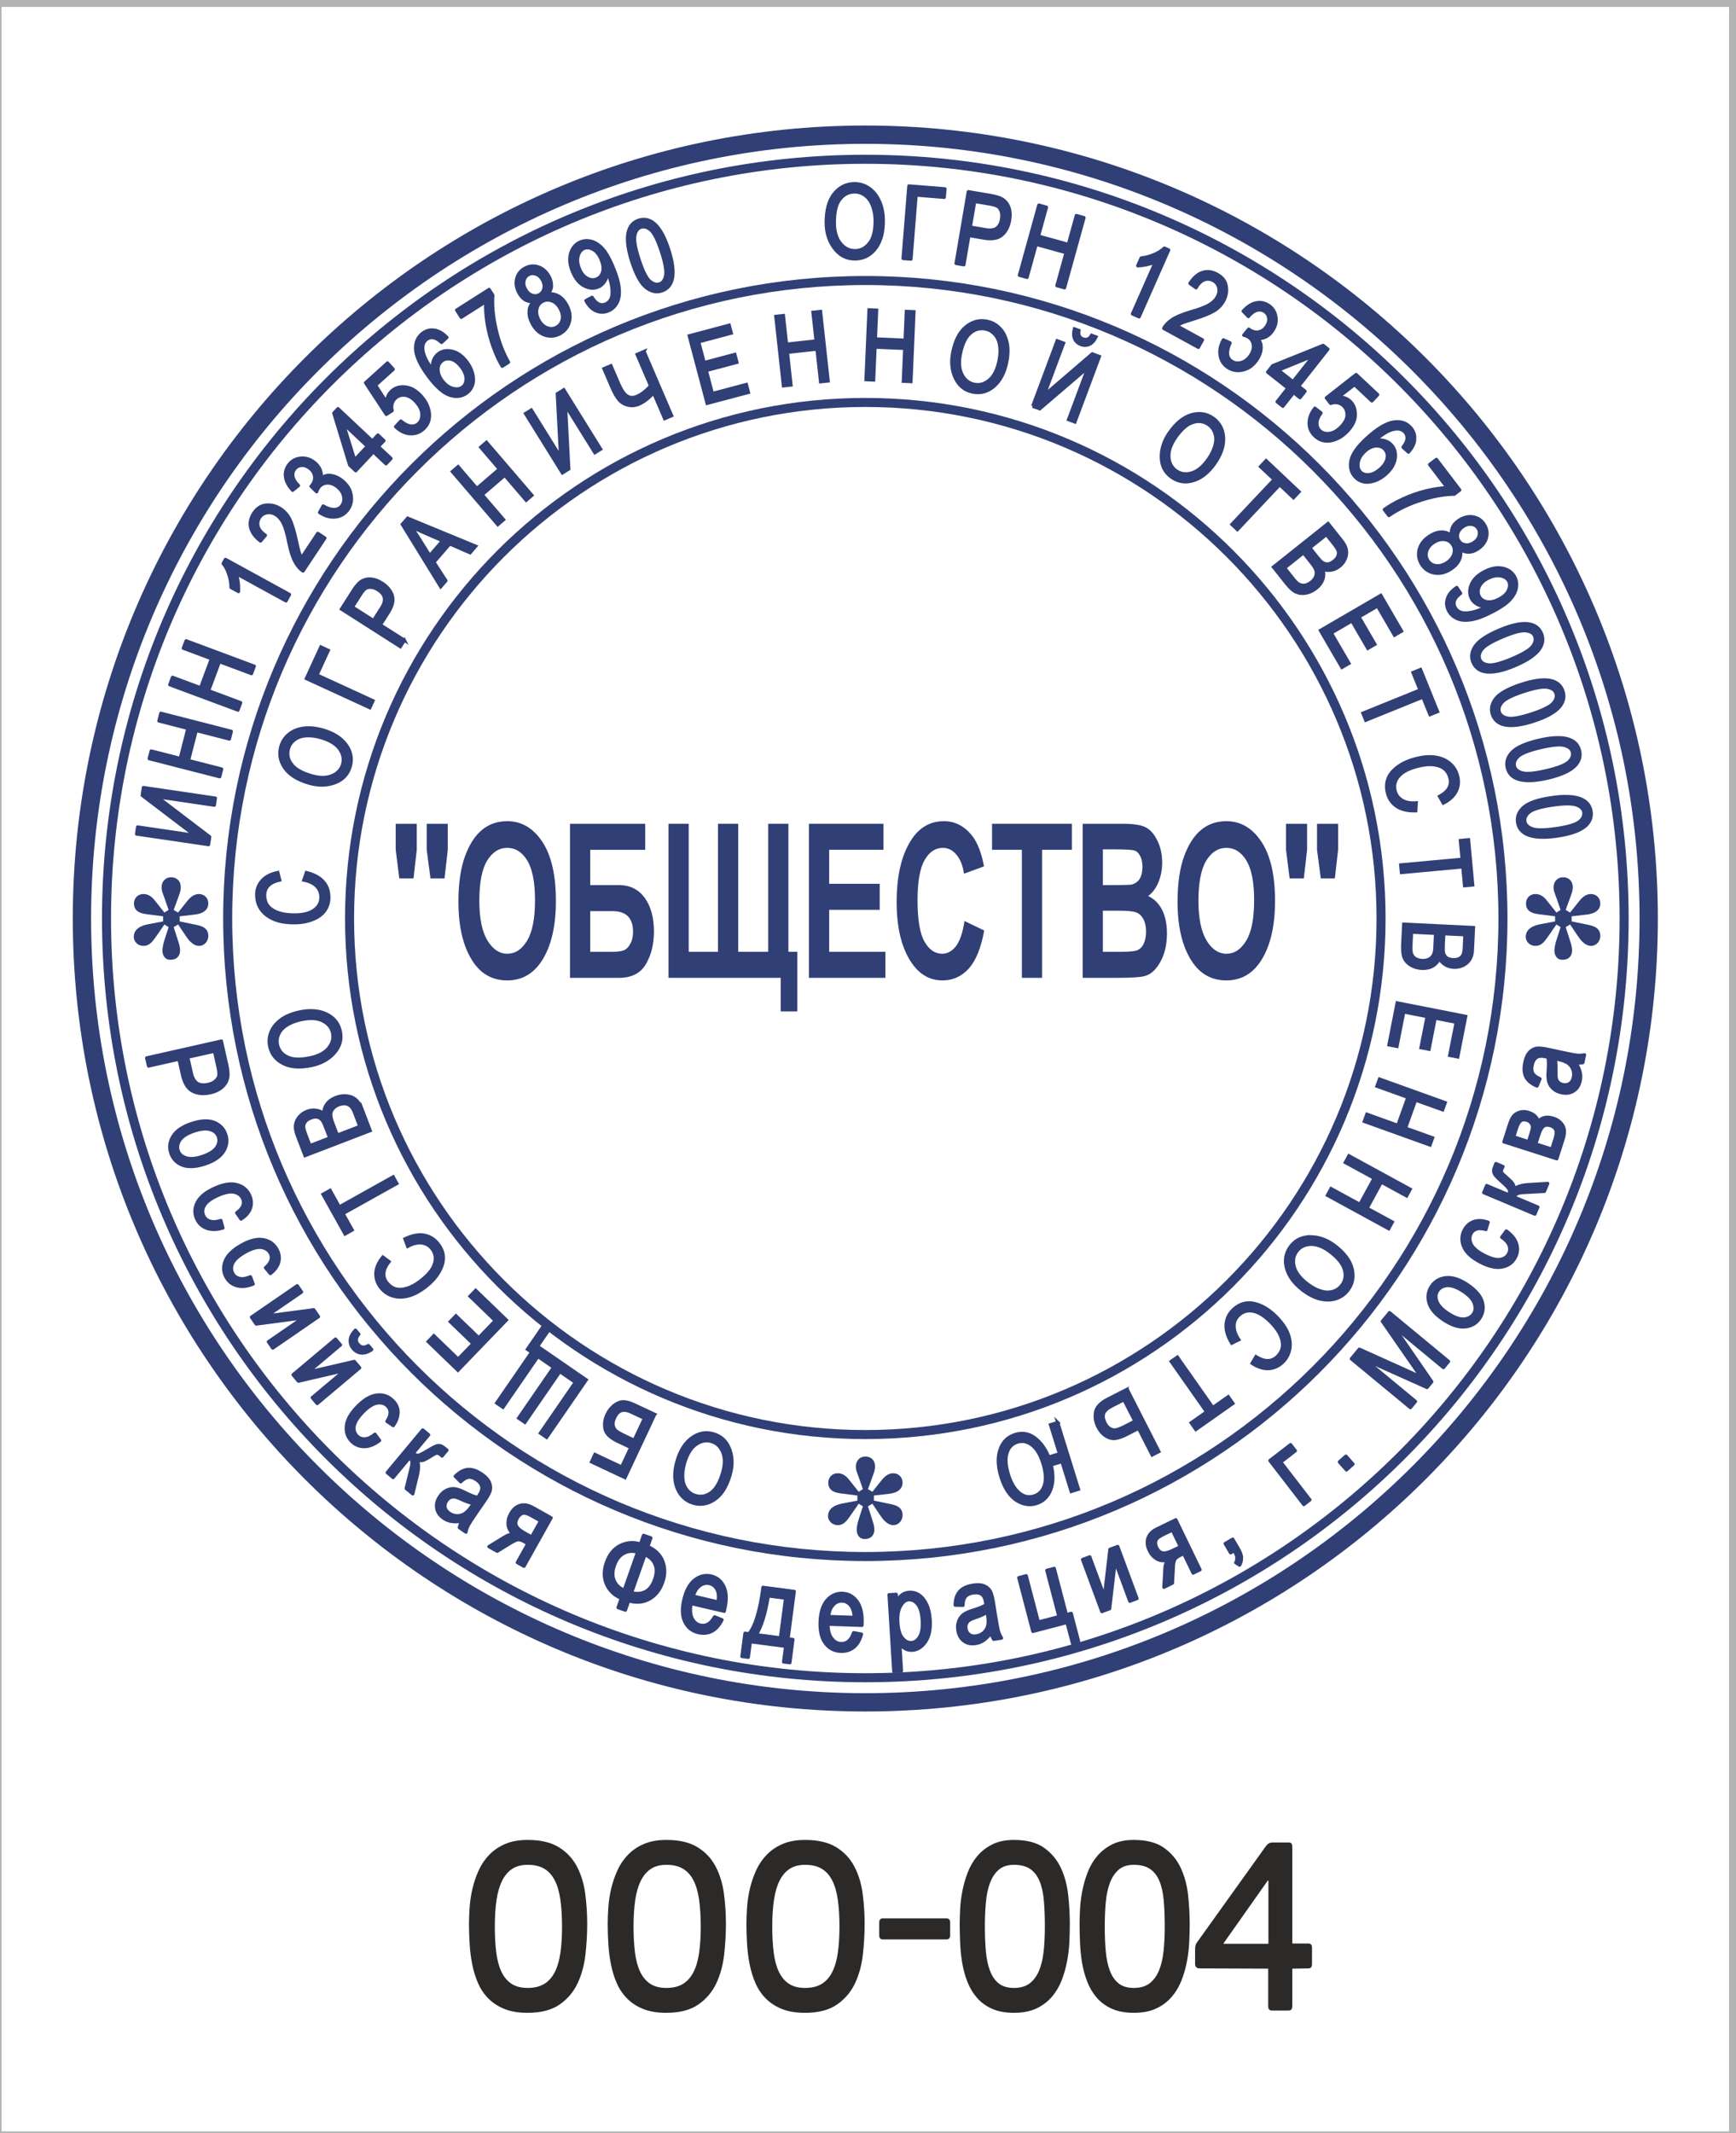 <?xml version="1.0" encoding="UTF-8"?> <svg xmlns="http://www.w3.org/2000/svg" xmlns:xlink="http://www.w3.org/1999/xlink" xmlns:xodm="http://www.corel.com/coreldraw/odm/2003" xml:space="preserve" width="40.852mm" height="50.165mm" version="1.1" style="shape-rendering:geometricPrecision; text-rendering:geometricPrecision; image-rendering:optimizeQuality; fill-rule:evenodd; clip-rule:evenodd" viewBox="0 0 4085.18 5016.5"> <defs> <style type="text/css"> .str2 {stroke:#B2B3B3;stroke-width:20;stroke-miterlimit:22.926} .str0 {stroke:#303F76;stroke-width:7.62;stroke-miterlimit:10} .str1 {stroke:#303F76;stroke-width:7.62;stroke-linecap:round;stroke-linejoin:round;stroke-miterlimit:10} .fil0 {fill:none} .fil2 {fill:#303F76} .fil1 {fill:#2B2A29;fill-rule:nonzero} </style> </defs> <g id="Слой_x0020_1">  <rect class="fil0" x="-6.34" y="6.35" width="4085.19" height="5016.5"></rect> <g id="_1631581828096"> <path class="fil1" d="M1381.82 4524.99c0,23.09 -1.37,46.97 -4.11,71.65 -2.75,24.68 -8.84,47.17 -18.29,67.48 -9.45,20.3 -23.53,37 -42.25,50.15 -18.72,13.14 -44.04,19.7 -75.99,19.7 -20.94,0 -38.89,-2.98 -53.84,-8.95 -14.93,-5.97 -27.55,-14.13 -37.86,-24.48 -10.31,-10.35 -18.46,-22.39 -24.47,-36.13 -6.01,-13.73 -10.57,-28.35 -13.65,-43.88 -3.09,-15.53 -5.16,-31.45 -6.18,-47.77 -1.04,-16.32 -1.55,-32.24 -1.55,-47.77 0,-11.94 0.51,-25.17 1.55,-39.71 1.02,-14.52 3.26,-29.05 6.69,-43.58 3.44,-14.52 8.24,-28.66 14.43,-42.4 6.18,-13.73 14.43,-25.97 24.73,-36.71 10.3,-10.75 22.84,-19.31 37.61,-25.68 14.76,-6.37 32.45,-9.55 53.06,-9.55 30.56,0 55.12,5.78 73.67,17.31 18.54,11.54 32.71,26.77 42.5,45.68 9.79,18.91 16.23,40.1 19.32,63.59 3.09,23.49 4.63,47.17 4.63,71.05zm-59.24 6.27c0,-23.98 -1.28,-44.98 -3.86,-63.08 -2.57,-18.22 -6.96,-33.35 -13.14,-45.48 -6.18,-12.25 -14.42,-21.4 -24.73,-27.57 -10.3,-6.17 -23.35,-9.26 -39.15,-9.26 -14.77,0 -27.05,3.28 -36.84,9.86 -9.78,6.56 -17.69,16.11 -23.69,28.45 -6.02,12.34 -10.31,27.47 -12.89,45.48 -2.58,17.91 -3.86,38.41 -3.86,61.6 0,22.29 1.12,42.49 3.35,60.41 2.23,18.01 6.27,33.14 12.1,45.48 5.84,12.34 13.75,21.89 23.7,28.46 9.96,6.56 22.67,9.85 38.13,9.85 15.8,0 28.85,-3.19 39.15,-9.55 10.31,-6.37 18.55,-15.73 24.73,-27.87 6.18,-12.14 10.57,-27.17 13.14,-45.18 2.58,-17.91 3.86,-38.5 3.86,-61.6z"></path> <path class="fil1" d="M1708.25 4524.99c0,23.09 -1.37,46.97 -4.12,71.65 -2.75,24.68 -8.84,47.17 -18.29,67.48 -9.45,20.3 -23.53,37 -42.24,50.15 -18.73,13.14 -44.05,19.7 -75.99,19.7 -20.95,0 -38.9,-2.98 -53.84,-8.95 -14.94,-5.97 -27.56,-14.13 -37.86,-24.48 -10.31,-10.35 -18.47,-22.39 -24.48,-36.13 -6.01,-13.73 -10.56,-28.35 -13.65,-43.88 -3.09,-15.53 -5.15,-31.45 -6.18,-47.77 -1.03,-16.32 -1.54,-32.24 -1.54,-47.77 0,-11.94 0.51,-25.17 1.54,-39.71 1.03,-14.52 3.26,-29.05 6.7,-43.58 3.43,-14.52 8.24,-28.66 14.42,-42.4 6.18,-13.73 14.43,-25.97 24.73,-36.71 10.3,-10.75 22.84,-19.31 37.61,-25.68 14.76,-6.37 32.45,-9.55 53.07,-9.55 30.56,0 55.11,5.78 73.66,17.31 18.55,11.54 32.71,26.77 42.51,45.68 9.78,18.91 16.23,40.1 19.31,63.59 3.09,23.49 4.64,47.17 4.64,71.05zm-59.24 6.27c0,-23.98 -1.29,-44.98 -3.87,-63.08 -2.57,-18.22 -6.95,-33.35 -13.14,-45.48 -6.18,-12.25 -14.42,-21.4 -24.73,-27.57 -10.3,-6.17 -23.35,-9.26 -39.14,-9.26 -14.78,0 -27.05,3.28 -36.85,9.86 -9.78,6.56 -17.68,16.11 -23.69,28.45 -6.01,12.34 -10.3,27.47 -12.88,45.48 -2.58,17.91 -3.87,38.41 -3.87,61.6 0,22.29 1.12,42.49 3.35,60.41 2.23,18.01 6.27,33.14 12.11,45.48 5.84,12.34 13.74,21.89 23.7,28.46 9.95,6.56 22.66,9.85 38.13,9.85 15.79,0 28.84,-3.19 39.14,-9.55 10.31,-6.37 18.55,-15.73 24.73,-27.87 6.19,-12.14 10.57,-27.17 13.14,-45.18 2.58,-17.91 3.87,-38.5 3.87,-61.6z"></path> <path class="fil1" d="M2034.67 4524.99c0,23.09 -1.37,46.97 -4.11,71.65 -2.76,24.68 -8.85,47.17 -18.3,67.48 -9.44,20.3 -23.53,37 -42.24,50.15 -18.72,13.14 -44.05,19.7 -75.99,19.7 -20.95,0 -38.9,-2.98 -53.84,-8.95 -14.93,-5.97 -27.56,-14.13 -37.86,-24.48 -10.31,-10.35 -18.46,-22.39 -24.48,-36.13 -6,-13.73 -10.56,-28.35 -13.65,-43.88 -3.09,-15.53 -5.15,-31.45 -6.18,-47.77 -1.03,-16.32 -1.54,-32.24 -1.54,-47.77 0,-11.94 0.51,-25.17 1.54,-39.71 1.03,-14.52 3.27,-29.05 6.7,-43.58 3.43,-14.52 8.24,-28.66 14.43,-42.4 6.17,-13.73 14.42,-25.97 24.72,-36.71 10.31,-10.75 22.84,-19.31 37.62,-25.68 14.76,-6.37 32.45,-9.55 53.06,-9.55 30.56,0 55.12,5.78 73.67,17.31 18.54,11.54 32.71,26.77 42.5,45.68 9.78,18.91 16.23,40.1 19.32,63.59 3.09,23.49 4.63,47.17 4.63,71.05zm-59.24 6.27c0,-23.98 -1.29,-44.98 -3.87,-63.08 -2.57,-18.22 -6.95,-33.35 -13.14,-45.48 -6.17,-12.25 -14.41,-21.4 -24.72,-27.57 -10.31,-6.17 -23.35,-9.26 -39.15,-9.26 -14.77,0 -27.05,3.28 -36.84,9.86 -9.79,6.56 -17.69,16.11 -23.7,28.45 -6.01,12.34 -10.3,27.47 -12.88,45.48 -2.58,17.91 -3.86,38.41 -3.86,61.6 0,22.29 1.12,42.49 3.34,60.41 2.24,18.01 6.28,33.14 12.11,45.48 5.84,12.34 13.74,21.89 23.7,28.46 9.96,6.56 22.67,9.85 38.13,9.85 15.8,0 28.84,-3.19 39.15,-9.55 10.31,-6.37 18.55,-15.73 24.72,-27.87 6.19,-12.14 10.57,-27.17 13.14,-45.18 2.58,-17.91 3.87,-38.5 3.87,-61.6z"></path> <path class="fil1" d="M2227.15 4511.86c5.84,0 8.76,3.19 8.76,9.55l0 30.45c0,6.37 -2.92,9.55 -8.76,9.55l-149.41 0c-5.83,0 -8.75,-3.18 -8.75,-9.55l0 -30.45c0,-6.36 2.92,-9.55 8.75,-9.55l149.41 0z"></path> <path class="fil1" d="M2386.13 4733.97c-20.26,0 -37.51,-3.18 -51.77,-9.55 -14.25,-6.37 -26.1,-15.03 -35.54,-25.97 -9.45,-10.95 -16.92,-23.49 -22.42,-37.62 -5.49,-14.14 -9.53,-28.86 -12.11,-44.18 -2.57,-15.33 -4.2,-30.95 -4.89,-46.87 -0.69,-15.93 -1.02,-30.86 -1.02,-44.79 0,-9.55 0.33,-21.09 1.02,-34.63 0.69,-13.53 2.41,-27.56 5.15,-42.08 2.76,-14.54 6.87,-29.07 12.37,-43.6 5.49,-14.53 12.97,-27.46 22.41,-38.81 9.44,-11.35 21.21,-20.6 35.29,-27.77 14.08,-7.16 31.25,-10.74 51.51,-10.74 29.89,0 53.5,6.17 70.84,18.51 17.35,12.34 30.48,28.06 39.41,47.17 8.94,19.1 14.69,40.29 17.26,63.59 2.58,23.28 3.87,46.08 3.87,68.36 0,12.34 -0.35,26.17 -1.03,41.5 -0.69,15.33 -2.49,30.75 -5.41,46.27 -2.92,15.53 -7.21,30.56 -12.88,45.08 -5.67,14.53 -13.39,27.47 -23.19,38.82 -9.78,11.34 -21.89,20.4 -36.31,27.16 -14.43,6.77 -31.94,10.15 -52.56,10.15zm0 -348.1c-14.76,0 -26.61,3.78 -35.54,11.35 -8.93,7.56 -15.88,18.01 -20.87,31.14 -4.98,13.15 -8.24,28.57 -9.78,46.38 -1.55,17.71 -2.32,36.62 -2.32,56.52 0,20.7 0.77,39.91 2.32,57.42 1.54,17.63 4.72,32.84 9.52,45.78 4.82,12.94 11.69,23.09 20.62,30.25 8.93,7.17 20.95,10.75 36.05,10.75 15.12,0 27.4,-3.58 36.85,-10.75 9.44,-7.16 16.82,-17.21 22.14,-29.95 5.33,-12.73 8.93,-27.87 10.82,-45.48 1.89,-17.52 2.83,-36.92 2.83,-58.02 0,-22.68 -0.76,-43.09 -2.31,-61 -1.54,-18.01 -4.89,-33.24 -10.05,-45.78 -5.15,-12.54 -12.53,-22.19 -22.15,-28.75 -9.62,-6.58 -22.32,-9.86 -38.13,-9.86z"></path> <path class="fil1" d="M2668.25 4733.97c-20.26,0 -37.51,-3.18 -51.77,-9.55 -14.25,-6.37 -26.11,-15.03 -35.55,-25.97 -9.44,-10.95 -16.92,-23.49 -22.41,-37.62 -5.49,-14.14 -9.53,-28.86 -12.11,-44.18 -2.57,-15.33 -4.2,-30.95 -4.89,-46.87 -0.69,-15.93 -1.03,-30.86 -1.03,-44.79 0,-9.55 0.34,-21.09 1.03,-34.63 0.69,-13.53 2.41,-27.56 5.15,-42.08 2.75,-14.54 6.87,-29.07 12.36,-43.6 5.5,-14.53 12.97,-27.46 22.42,-38.81 9.44,-11.35 21.21,-20.6 35.29,-27.77 14.08,-7.16 31.25,-10.74 51.51,-10.74 29.89,0 53.5,6.17 70.84,18.51 17.35,12.34 30.48,28.06 39.41,47.17 8.93,19.1 14.69,40.29 17.26,63.59 2.58,23.28 3.86,46.08 3.86,68.36 0,12.34 -0.34,26.17 -1.02,41.5 -0.69,15.33 -2.5,30.75 -5.41,46.27 -2.92,15.53 -7.22,30.56 -12.88,45.08 -5.67,14.53 -13.4,27.47 -23.19,38.82 -9.78,11.34 -21.89,20.4 -36.31,27.16 -14.43,6.77 -31.95,10.15 -52.56,10.15zm0 -348.1c-14.76,0 -26.61,3.78 -35.54,11.35 -8.93,7.56 -15.88,18.01 -20.87,31.14 -4.98,13.15 -8.24,28.57 -9.79,46.38 -1.54,17.71 -2.32,36.62 -2.32,56.52 0,20.7 0.78,39.91 2.32,57.42 1.55,17.63 4.72,32.84 9.53,45.78 4.82,12.94 11.68,23.09 20.61,30.25 8.93,7.17 20.95,10.75 36.06,10.75 15.12,0 27.4,-3.58 36.84,-10.75 9.44,-7.16 16.83,-17.21 22.15,-29.95 5.33,-12.73 8.93,-27.87 10.82,-45.48 1.89,-17.52 2.83,-36.92 2.83,-58.02 0,-22.68 -0.77,-43.09 -2.31,-61 -1.55,-18.01 -4.89,-33.24 -10.05,-45.78 -5.15,-12.54 -12.53,-22.19 -22.15,-28.75 -9.62,-6.58 -22.32,-9.86 -38.13,-9.86z"></path> <path class="fil1" d="M2983.35 4422.89l-103.56 146.89 -0.51 1.79 105.61 0 0 -148.08 -1.54 -0.6zm57.69 294.96c0,3.19 -0.59,5.78 -1.8,7.76 -1.2,1.99 -3.69,2.99 -7.46,2.99l-38.65 0c-5.83,0 -8.76,-3.38 -8.76,-10.15l0 -88.37 -161.76 -0.6c-2.75,0 -5.15,-0.79 -7.21,-2.39 -2.07,-1.59 -3.1,-4.37 -3.1,-8.35l0 -34.04c0,-2.79 0.26,-5.57 0.78,-8.36 0.51,-2.78 1.97,-5.77 4.38,-8.95l161.24 -225.11c2.41,-3.18 4.82,-5.47 7.22,-6.86 2.4,-1.4 5.66,-2.09 9.79,-2.09l37.09 0c3.09,0 5.24,0.88 6.44,2.68 1.21,1.79 1.8,3.88 1.8,6.27l0 228.69 38.13 0c5.5,0 8.24,3.18 8.24,9.65l0 38.61c0,6.87 -2.74,10.25 -8.24,10.25l-38.13 0.6 0 87.77z"></path> <path class="fil2" d="M2002.03 3563.58c-9.87,14.03 -16.62,23.38 -30.63,23.38 -14.01,0 -22.84,-10.9 -22.84,-20.78 0,-10.37 4.67,-24.4 33.74,-30.1l35.3 -6.76 0 -11.94 -36.34 -4.66c-14.01,-1.55 -32.17,-5.19 -32.17,-25.43 0,-12.99 9.33,-22.32 22.31,-22.32 14.01,0 22.31,9.33 29.07,18.17l20.24 25.44 9.86 -6.25 -11.42 -32.7c-1.55,-4.66 -5.19,-11.4 -5.19,-20.23 0,-13.51 8.83,-23.88 22.84,-23.88 8.83,0 22.32,5.19 22.32,23.88 0,5.18 -1.04,10.37 -4.67,20.23l-11.94 32.7 10.39 6.25 20.24 -25.44c4.67,-5.72 14.02,-18.17 28.54,-18.17 12.98,0 22.33,9.33 22.33,22.32 0,9.34 -5.2,22.84 -31.67,25.94l-35.82 4.15 0 11.94 34.79 7.26c12.97,2.6 32.7,5.73 32.7,27 0,11.94 -8.83,23.38 -21.8,23.38 -15.58,0 -26.47,-16.64 -31.15,-23.38l-18.16 -27 -10.39 6.25 9.86 30.62c3.64,10.91 5.19,17.66 5.19,24.4 0,12.45 -7.78,21.8 -22.32,21.8 -15.04,0 -19.2,-12.45 -19.2,-21.8 0,-7.8 3.11,-20.24 4.67,-24.39l9.86 -30.63 -9.86 -6.25 -18.68 27z"></path> <path class="fil2" d="M2036.28 935.91c-676.18,0 -1224.33,548.15 -1224.33,1224.33 0,676.26 548.15,1224.34 1224.33,1224.34 676.19,0 1224.27,-548.08 1224.27,-1224.34 0,-676.18 -548.08,-1224.33 -1224.27,-1224.33zm0 21.25c663.35,0 1203.02,539.71 1203.02,1203.08 0,663.39 -539.67,1203.1 -1203.02,1203.1 -663.37,0 -1203.08,-539.71 -1203.08,-1203.1 0,-663.37 539.71,-1203.08 1203.08,-1203.08z"></path> <path class="fil2" d="M2036.28 649.12c-834.6,0 -1511.12,676.58 -1511.12,1511.12 0,834.62 676.52,1511.2 1511.12,1511.2 834.54,0 1511.13,-676.58 1511.13,-1511.2 0,-834.54 -676.59,-1511.12 -1511.13,-1511.12zm0 21.25c821.52,0 1489.87,668.36 1489.87,1489.87 0,821.56 -668.35,1489.95 -1489.87,1489.95 -821.52,0 -1489.87,-668.39 -1489.87,-1489.95 0,-821.52 668.35,-1489.87 1489.87,-1489.87z"></path> <path class="fil2 str0" d="M1717.96 3410.72c-6.82,-19.94 -19.57,-32.76 -38.74,-38.39 -18.94,-5.53 -36.75,-1.9 -53.14,10.74 -14.89,11.66 -25.74,29.06 -32.58,52.4 -4.98,16.96 -6.66,32.5 -4.77,46.45 1.95,13.71 6.67,25.38 14.26,34.56 7.38,9.1 16.99,15.51 28.43,18.87 17.63,5.16 34.53,2.2 50.39,-8.68 16.17,-11.05 28.17,-30.01 36.05,-56.88 6.21,-21.15 6.28,-40.98 0.1,-59.07zm-44.87 100.01c-11.53,8.32 -23.66,10.52 -36.66,6.71 -7.93,-2.34 -14.71,-6.95 -20.1,-13.79 -5.36,-7.07 -8.53,-14.94 -9.39,-24.29 -1.31,-11.86 0.04,-24.62 4.04,-38.28 6.14,-20.93 14.99,-35.56 26.74,-43.83 11.76,-8.27 23.72,-10.73 36.27,-7.05 12.34,3.6 21.36,11.99 26.78,25.3 5.43,13.31 5.22,29.52 -0.47,48.92 -6.57,22.44 -15.67,37.97 -27.21,46.31z"></path> <path class="fil2" d="M1540.59 3326.6l-47.58 -22.34c-10.8,-5.08 -19.8,-7.53 -26.98,-7.34 -6.97,0.26 -14.19,3.22 -21.04,8.62 -6.85,5.41 -12.42,12.44 -16.53,21.15 -4.39,9.34 -6.33,18.33 -5.6,27.04 0.52,8.61 3.47,15.84 8.53,21.25 5.07,5.42 13,10.66 23.81,15.74l29.08 13.68 -21.57 45.89 -62.74 -29.46 -8.19 17.45 78.94 37.08 69.87 -148.76zm-48.31 60.75l-21.61 -10.15c-10.39,-4.88 -17.57,-9.01 -21.35,-12.31 -3.68,-3.5 -5.95,-7.86 -6.58,-12.98 -0.75,-5.42 0.44,-11.21 3.37,-17.44 4.39,-9.35 9.8,-14.93 16.23,-16.72 6.42,-1.81 13.84,-0.85 21.94,2.94l32.2 15.13 -24.2 51.53z"></path> <path class="fil0 str0" d="M1540.68 3326.48l-47.59 -22.32c-10.79,-5.09 -19.79,-7.55 -26.97,-7.36 -6.98,0.27 -14.2,3.24 -21.05,8.63 -6.84,5.4 -12.41,12.43 -16.52,21.16 -4.39,9.32 -6.33,18.32 -5.61,27.03 0,8.6 3.47,15.83 8.53,21.25 5.07,5.42 13,10.68 23.82,15.75l29.07 13.67 -21.56 45.9 -62.74 -29.48 -8.19 17.46 78.93 37.07 69.88 -148.76zm-48.31 60.75l-21.62 -10.14c-10.38,-4.88 -17.57,-9.01 -21.34,-12.32 -3.69,-3.5 -5.95,-7.86 -6.59,-12.96 -0.74,-5.44 0.45,-11.21 3.37,-17.46 4.39,-9.33 9.81,-14.93 16.23,-16.71 6.43,-1.81 13.84,-0.85 21.94,2.96l32.2 15.11 -24.19 51.52z"></path> <polygon class="fil2 str0" points="1379.6,3245.35 1265.04,3166.44 1290.95,3128.83 1277.91,3119.84 1241.07,3173.33 1251.07,3180.24 1168.78,3299.69 1183.53,3309.86 1265.82,3190.39 1302.68,3215.78 1220.39,3335.24 1235.15,3345.41 1317.44,3225.94 1353.92,3251.06 1271.63,3370.54 1286.36,3380.68 "></polygon> <polygon class="fil2 str0" points="1119.35,3034.79 1105.95,3048.65 1165.43,3106.04 1126.55,3146.33 1072.84,3094.54 1059.45,3108.43 1113.16,3160.22 1078.08,3196.56 1020.93,3141.41 1007.54,3155.28 1077.59,3222.87 1191.71,3104.58 "></polygon> <path class="fil2" d="M992.92 2923.54c9.8,1.47 17.55,5.92 23.42,13.57 8.1,10.58 10.15,22.31 5.98,35.34 -4.03,13.22 -15.15,26.65 -32.99,40.33 -11.85,9.09 -22.76,14.86 -32.78,17.62 -10.21,2.92 -19.07,3.04 -26.63,0.73 -7.69,-2.48 -14.26,-7.28 -19.7,-14.38 -11.04,-14.39 -9.19,-30.84 5.21,-49.41l-14.62 -10.76c-10.16,12.4 -15.58,24.95 -16.37,37.13 -0.65,12.35 2.92,23.79 10.88,34.17 7.12,9.29 16.24,15.89 27.21,19.65 10.96,3.73 23.18,4.19 36.37,1.03 13.51,-3.13 27.2,-10.16 41.6,-21.2 14.57,-11.17 25.47,-22.99 32.72,-35.79 7.22,-12.47 10.57,-24.31 9.87,-35.04 -0.4,-10.7 -4.6,-21.06 -12.13,-30.91 -8.67,-11.3 -19.57,-17.97 -32.68,-20.36 -13.43,-2.43 -28.55,0.49 -45.5,8.56l6.52 17.56c12.51,-6.69 23.83,-9.29 33.62,-7.84z"></path> <path class="fil0 str0" d="M993 2923.44c9.81,1.45 17.55,5.92 23.42,13.56 8.11,10.58 10.15,22.3 5.98,35.34 -4.02,13.23 -15.15,26.65 -32.98,40.32 -11.85,9.11 -22.77,14.86 -32.79,17.62 -10.2,2.92 -19.07,3.05 -26.63,0.75 -7.69,-2.48 -14.26,-7.29 -19.7,-14.39 -11.04,-14.39 -9.19,-30.85 5.21,-49.41l-14.62 -10.77c-10.16,12.41 -15.58,24.95 -16.36,37.13 -0.65,12.36 2.91,23.79 10.87,34.18 7.12,9.28 16.24,15.91 27.21,19.64 10.96,3.75 23.18,4.2 36.37,1.03 13.52,-3.12 27.2,-10.15 41.61,-21.2 14.56,-11.17 25.47,-22.99 32.71,-35.77 7.23,-12.49 10.58,-24.33 9.88,-35.05 0,-10.71 -4.61,-21.07 -12.14,-30.91 -8.67,-11.31 -19.57,-17.97 -32.68,-20.37 -13.43,-2.43 -28.55,0.49 -45.5,8.57l6.52 17.55c12.51,-6.69 23.83,-9.29 33.62,-7.82z"></path> <polygon class="fil2 str0" points="925.18,2767.8 798.51,2838.49 776.8,2799.6 759.97,2809 811.98,2902.22 828.82,2892.82 807.23,2854.14 933.91,2783.44 "></polygon> <path class="fil2" d="M852.8 2611.41c-4.28,-11.14 -9.16,-19.35 -14.75,-24.33 -5.68,-5.2 -12.8,-8.36 -21.27,-9.29 -8.34,-1.24 -17.44,0.04 -26.65,3.59 -9.43,3.61 -16.32,8.72 -21.19,15.25 -4.78,6.75 -7.15,14.06 -7.14,22.41 -5.35,-4.35 -11.71,-6.81 -18.44,-7.66 -6.8,-1.09 -13.81,-0.12 -20.87,2.6 -7.5,2.87 -13.71,7.21 -18.74,13.32 -4.81,6.03 -7.59,12.26 -8.45,18.98 -0.86,6.72 0.6,15.01 4.22,24.44l18.17 47.36 153.44 -58.88 -18.33 -47.79zm-123.52 83.06l-9.7 -25.3c-3.45,-8.99 -5.28,-15.67 -5.19,-19.89 -0.02,-3.91 1.48,-7.7 4.3,-11.23 2.82,-3.55 7.12,-6.44 12.7,-8.57 5.79,-2.22 10.91,-2.95 15.46,-2 4.33,1.04 8.01,3.57 11.15,7.28 2.23,2.59 4.63,7.58 7.34,14.63l10.45 27.22 -46.51 17.86zm64.51 -24.76l-11.19 -29.14c-3.29,-8.57 -4.81,-15.12 -4.45,-19.94 0.45,-4.61 2,-8.88 5.16,-12.79 3.18,-3.92 7.61,-7.1 13.39,-9.33 6.22,-2.37 12.07,-3.14 17.05,-2.35 5.28,0.93 9.67,3.41 13.2,7.48 2.51,2.72 5.13,7.62 7.76,14.47l12 31.28 -52.92 20.32z"></path> <path class="fil0 str0" d="M852.89 2611.29c-4.29,-11.14 -9.17,-19.35 -14.76,-24.32 -5.68,-5.2 -12.8,-8.37 -21.27,-9.3 -8.34,-1.23 -17.44,0.05 -26.65,3.59 -9.43,3.61 -16.31,8.73 -21.19,15.26 -4.77,6.74 -7.14,14.05 -7.14,22.4 -5.35,-4.33 -11.71,-6.8 -18.44,-7.66 -6.8,-1.08 -13.81,-0.12 -20.86,2.6 -7.5,2.87 -13.72,7.22 -18.75,13.33 -4.81,6.03 -7.59,12.25 -8.45,18.98 -0.86,6.72 0.61,15.01 4.22,24.44l18.17 47.35 153.44 -58.86 -18.32 -47.81zm-123.53 83.06l-9.7 -25.3c-3.44,-8.99 -5.19,-15.67 -5.19,-19.89 0,-3.91 1.49,-7.7 4.3,-11.23 2.82,-3.55 7.12,-6.44 12.7,-8.57 5.8,-2.23 10.91,-2.95 15.46,-1.99 4.33,1.03 8.01,3.56 11.16,7.29 2.22,2.57 4.63,7.56 7.33,14.61l10.46 27.22 -46.52 17.86zm64.52 -24.76l-11.2 -29.14c-3.29,-8.57 -4.45,-15.12 -4.45,-19.93 0,-4.6 2,-8.88 5.16,-12.8 3.18,-3.92 7.62,-7.09 13.39,-9.33 6.22,-2.37 12.07,-3.14 17.06,-2.35 5.28,0.93 9.67,3.41 13.2,7.48 2.5,2.73 5.12,7.62 7.75,14.47l12 31.28 -52.91 20.32z"></path> <path class="fil2 str0" d="M785.52 2477.82c14.28,-15.5 19.48,-32.83 15.29,-52.34 -4.14,-19.29 -15.82,-33.23 -34.75,-41.61 -17.35,-7.55 -37.8,-8.8 -61.6,-3.69 -17.27,3.71 -31.73,9.63 -43.11,17.92 -11.13,8.25 -19.14,17.96 -23.59,29.02 -4.48,10.82 -5.54,22.31 -3.03,33.99 3.84,17.95 14.48,31.39 31.62,40.16 17.4,8.95 39.8,10.47 67.19,4.6 21.54,-4.61 39.02,-13.99 51.98,-28.04l0 -0.01zm-109.3 8.19c-12.83,-6.17 -20.53,-15.8 -23.37,-29.03 -1.73,-8.08 -0.9,-16.24 2.56,-24.27 3.66,-8.06 9.06,-14.61 16.88,-19.8 9.8,-6.81 21.66,-11.7 35.59,-14.69 21.3,-4.58 38.4,-3.76 51.26,2.62 12.87,6.39 20.74,15.75 23.49,28.53 2.71,12.58 -0.37,24.5 -9.5,35.62 -9.11,11.12 -23.47,18.64 -43.22,22.88 -22.9,4.92 -40.87,4.31 -53.69,-1.86z"></path> <path class="fil2" d="M745.74 2085.34c6.62,7.35 9.77,15.74 9.43,25.36 -0.47,13.32 -6.35,23.66 -17.88,31.08 -11.52,7.62 -28.63,10.91 -51.12,10.11 -14.91,-0.54 -26.99,-3.03 -36.49,-7.28 -9.72,-4.25 -16.65,-9.78 -21,-16.37 -4.35,-6.81 -6.37,-14.7 -6.05,-23.64 0.65,-18.12 12.54,-29.64 35.46,-34.8l-4.42 -17.61c-15.73,3.12 -27.9,9.34 -36.26,18.23 -8.36,9.13 -12.89,20.22 -13.36,33.29 -0.41,11.69 2.41,22.59 8.5,32.46 6.08,9.86 15.2,17.99 27.4,23.94 12.4,6.19 27.45,9.49 45.57,10.13 18.35,0.65 34.28,-1.54 48.01,-6.79 13.51,-5.03 23.64,-12.01 29.92,-20.76 6.5,-8.49 9.87,-19.16 10.31,-31.55 0.51,-14.22 -3.65,-26.32 -12.25,-36.49 -8.81,-10.43 -22.34,-17.8 -40.55,-22.36l-6.14 17.71c13.91,2.78 24.29,7.98 30.92,15.34z"></path> <path class="fil0 str0" d="M745.83 2085.22c6.61,7.36 9.43,15.74 9.43,25.36 0,13.32 -6.36,23.66 -17.89,31.08 -11.51,7.62 -28.62,10.91 -51.12,10.12 -14.91,-0.54 -26.99,-3.04 -36.49,-7.27 -9.72,-4.27 -16.65,-9.8 -21,-16.39 -4.35,-6.81 -6.05,-14.7 -6.05,-23.63 0.66,-18.13 12.54,-29.64 35.46,-34.79l-4.42 -17.63c-15.73,3.13 -27.9,9.34 -36.26,18.24 -8.36,9.1 -13.36,20.21 -13.36,33.28 0,11.71 2.41,22.6 8.5,32.47 6.08,9.85 15.2,17.98 27.41,23.94 12.39,6.18 27.44,9.48 45.56,10.12 18.35,0.65 34.28,-1.53 48.01,-6.79 13.52,-5.02 23.64,-12.01 29.92,-20.75 6.5,-8.5 10.31,-19.16 10.31,-31.56 0,-14.21 -3.65,-26.31 -12.24,-36.49 -8.82,-10.43 -22.35,-17.8 -40.56,-22.36l-6.14 17.71c13.91,2.79 24.29,7.96 30.93,15.34z"></path> <path class="fil2 str0" d="M785.63 1841.82c19.94,-6.83 32.77,-19.58 38.39,-38.74 5.56,-18.94 1.93,-36.75 -10.72,-53.14 -11.66,-14.9 -29.06,-25.74 -52.4,-32.61 -16.96,-4.96 -32.49,-6.64 -46.44,-4.75 -13.73,1.95 -25.4,6.67 -34.56,14.25 -9.11,7.37 -15.51,16.99 -18.87,28.42 -5.16,17.65 -2.23,34.53 8.66,50.41 11.05,16.16 30.03,28.16 56.88,36.06 21.15,6.18 41,6.28 59.06,0.1zm-99.98 -44.87c-8.34,-11.54 -10.52,-23.69 -6.72,-36.67 2.33,-7.93 6.95,-14.7 13.81,-20.12 7.06,-5.34 14.93,-8.52 24.27,-9.37 11.87,-1.31 24.64,0.04 38.28,4.05 20.93,6.13 35.55,14.96 43.84,26.74 8.26,11.74 10.75,23.72 7.05,36.25 -3.62,12.36 -12.01,21.38 -25.31,26.78 -13.3,5.44 -29.53,5.25 -48.89,-0.45 -22.48,-6.59 -37.99,-15.69 -46.33,-27.21z"></path> <polygon class="fil2 str0" points="870.27,1664.46 877.74,1648.19 745.93,1587.6 772.59,1529.64 755.05,1521.57 720.93,1595.83 "></polygon> <path class="fil2 str0" d="M951.68 1505.8l-56.52 -36.03 18.53 -29.03c9.99,-15.69 13.17,-29.19 9.29,-40.62 -3.85,-11.45 -11.93,-20.98 -24.33,-28.89 -9.48,-6.02 -18.65,-9.16 -27.7,-9.47 -8.84,-0.22 -16.76,2.37 -23.16,7.27 -4.82,3.71 -10.61,10.65 -17.03,20.71l-27.28 42.75 138.55 88.4 9.65 -15.09zm-122.32 -78l18.52 -29.03c5.07,-7.96 9.29,-12.87 12.51,-14.91 3.51,-2.12 7.83,-2.9 13.06,-2.55 5.22,0.35 10.48,2.34 16.11,5.92 8.32,5.29 13.34,11.5 14.88,18.46 1.36,6.85 -0.83,15 -6.76,24.3l-18.78 29.4 -49.54 -31.59z"></path> <path class="fil2 str0" d="M1049.35 1365.73l-28.21 -43.51 37.24 -43.05 47.75 20.94 13.35 -15.44 -160.19 -66.03 -12.61 14.57 90.37 146.77 12.3 -14.25zm-64.8 -101.9c-5.73,-9.19 -12.05,-17.99 -18.83,-26.29 7.78,4.32 18.57,9.4 32.02,15.25l43.69 18.96 -30.2 34.9 -26.68 -42.82z"></path> <polygon class="fil2 str0" points="1185.05,1222.2 1134.68,1163.48 1187.79,1117.89 1238.17,1176.6 1251.75,1164.93 1144.71,1040.22 1131.12,1051.89 1175.24,1103.26 1122.11,1148.86 1078,1097.48 1064.43,1109.16 1171.46,1233.86 "></polygon> <polygon class="fil2 str0" points="1323.44,1112.26 1338.45,1102.94 1330.72,953.64 1399.84,1064.72 1413.48,1056.25 1326.68,916.69 1311.46,926.16 1319.26,1075.12 1250.27,964.22 1236.62,972.72 "></polygon> <path class="fil2 str0" d="M1515.62 826.57l-16.45 7.07 31.74 73.8c-10.23,11.66 -20.88,19.99 -32.28,24.89 -8.43,3.63 -16.03,3.4 -22.87,-0.91 -6.85,-4.3 -13.4,-13.73 -19.83,-28.7l-18.33 -42.59 -16.46 7.07 19.14 44.5c5.36,12.43 10.97,22.01 16.56,28.61 5.5,6.38 12.56,10.6 21.17,12.63 8.64,2.02 17.22,1.09 25.65,-2.54 10.96,-4.71 22.48,-13.41 34.42,-26.29l26.04 60.49 16.45 -7.06 -64.95 -150.97z"></path> <polygon class="fil2 str0" points="1761.25,922.85 1756.29,904.22 1676.44,925.44 1662.06,871.3 1734.16,852.15 1729.21,833.52 1657.1,852.67 1644.14,803.87 1720.91,783.46 1715.96,764.83 1621.89,789.82 1664.07,948.66 "></polygon> <polygon class="fil2 str0" points="1861.4,905.5 1852.99,828.61 1922.58,821 1931.01,897.88 1948.8,895.93 1930.9,732.57 1913.1,734.52 1920.48,801.82 1850.89,809.45 1843.51,742.13 1825.71,744.08 1843.6,907.47 "></polygon> <polygon class="fil2 str0" points="2055.85,893.7 2059.15,816.41 2129.09,819.39 2125.79,896.68 2143.67,897.44 2150.7,733.25 2132.81,732.47 2129.92,800.13 2059.97,797.14 2062.87,729.5 2044.98,728.72 2037.95,892.91 "></polygon> <path class="fil2 str0" d="M2247.09 887.12c8.51,19.29 22.31,30.97 41.88,34.94 19.36,3.92 36.79,-1.22 52.03,-15.24 13.85,-12.89 23.17,-31.15 27.99,-54.99 3.5,-17.34 3.84,-32.95 0.76,-46.69 -3.12,-13.52 -8.81,-24.73 -17.17,-33.22 -8.13,-8.43 -18.24,-13.99 -29.94,-16.35 -18,-3.64 -34.58,0.73 -49.46,12.95 -15.15,12.39 -25.5,32.32 -31.06,59.76 -4.34,21.59 -2.73,41.36 4.97,58.84zm36.14 -103.44c10.78,-9.31 22.67,-12.52 35.95,-9.85 8.09,1.63 15.25,5.67 21.22,12.04 5.93,6.57 9.78,14.15 11.43,23.38 2.31,11.7 2.06,24.53 -0.76,38.48 -4.32,21.37 -11.87,36.71 -22.86,45.97 -11.01,9.25 -22.72,12.72 -35.55,10.14 -12.6,-2.56 -22.31,-10.14 -28.85,-22.92 -6.54,-12.81 -7.73,-28.97 -3.72,-48.77 4.64,-22.95 12.37,-39.19 23.14,-48.47z"></path> <path class="fil2 str0" d="M2430.19 955.33l16.55 6.2 113.56 -97.23 -45.82 122.55 15.03 5.64 57.58 -153.95 -16.77 -6.27 -113.27 97.1 45.77 -122.34 -15.06 -5.63 -57.57 153.93zm129.62 -157.85c-3.46,1.39 -7.31,1.17 -11.82,-0.51 -7.95,-2.98 -10.9,-9.47 -9.1,-19.58l-10.53 -3.94c-2.52,9.34 -2.3,17.27 0.53,23.48 2.83,6.19 7.75,10.73 14.62,13.31 7.1,2.66 13.79,2.46 19.99,-0.36 6.21,-2.84 11.58,-8.66 15.81,-17.37l-10.53 -3.94c-2.7,4.61 -5.78,7.63 -8.97,8.91z"></path> <path class="fil2" d="M2732.75 1074.14c0.16,21.08 8.17,37.28 24.58,48.69 16.2,11.27 34.24,13.46 53.79,6.66 17.83,-6.34 33.62,-19.4 47.51,-39.38 10.1,-14.51 16.61,-28.71 19.24,-42.54 2.5,-13.64 1.72,-26.2 -2.58,-37.3 -4.11,-10.97 -11.19,-20.09 -20.99,-26.9 -15.08,-10.49 -32.03,-13.05 -50.54,-7.74 -18.82,5.37 -36.23,19.54 -52.22,42.53 -12.58,18.09 -18.93,36.88 -18.79,55.98zm74.23 -80.62c13.58,-4.25 25.77,-2.48 36.89,5.24 6.78,4.72 11.76,11.25 14.71,19.46 2.83,8.4 3.36,16.88 1.21,26 -2.52,11.67 -7.85,23.35 -15.97,35.03 -12.45,17.9 -25.47,28.99 -39.24,33.11 -13.77,4.12 -25.9,2.67 -36.65,-4.8 -10.55,-7.34 -16.45,-18.15 -17.38,-32.49 -0.92,-14.35 4.4,-29.66 15.94,-46.23 13.37,-19.23 26.9,-31.06 40.49,-35.32z"></path> <path class="fil0 str0" d="M2732.84 1074.02c0,21.08 8.17,37.28 24.58,48.7 16.2,11.25 34.24,13.46 53.79,6.65 17.83,-6.35 33.62,-19.4 47.51,-39.37 10.1,-14.52 16.61,-28.73 19.24,-42.56 2.5,-13.62 1.73,-26.2 -2.58,-37.29 -4.11,-10.97 -11.19,-20.08 -20.98,-26.9 -15.08,-10.5 -32.03,-13.05 -50.55,-7.74 -18.82,5.35 -36.23,19.54 -52.22,42.53 -12.58,18.08 -18.79,36.88 -18.79,55.98zm74.23 -80.62c13.58,-4.26 25.77,-2.48 36.89,5.23 6.78,4.73 11.77,11.26 14.71,19.46 2.83,8.41 3.36,16.88 1.22,26.01 -2.53,11.67 -7.85,23.35 -15.98,35.02 -12.45,17.91 -25.47,29 -39.24,33.12 -13.77,4.13 -25.9,2.67 -36.65,-4.81 -10.55,-7.33 -16.45,-18.15 -17.37,-32.49 -0.93,-14.33 4.4,-29.65 15.93,-46.24 13.37,-19.2 26.9,-31.05 40.49,-35.3z"></path> <polygon class="fil2 str0" points="2911.89,1245.61 3011.43,1140.09 3043.83,1170.66 3057.05,1156.63 2979.42,1083.37 2966.18,1097.39 2998.4,1127.8 2898.85,1233.33 "></polygon> <path class="fil2 str0" d="M3028.59 1373.69c7.44,9.34 14.56,15.71 21.4,18.76 6.98,3.25 14.73,4.12 23.08,2.45 8.32,-1.33 16.62,-5.3 24.33,-11.46 7.9,-6.3 12.93,-13.25 15.6,-20.94 2.54,-7.88 2.57,-15.54 0.05,-23.52 6.42,2.53 13.23,2.97 19.89,1.76 6.81,-1.03 13.2,-4.06 19.12,-8.78 6.29,-5.01 10.9,-11.01 13.84,-18.36 2.78,-7.21 3.54,-13.97 2.34,-20.65 -1.21,-6.66 -5.09,-14.14 -11.39,-22.02l-31.62 -39.7 -128.54 102.43 31.9 40.03zm92.72 -116.41l16.87 21.16c6.02,7.56 9.77,13.36 10.96,17.42 1.19,3.74 0.9,7.78 -0.72,11.99 -1.62,4.24 -4.86,8.28 -9.53,12.01 -4.84,3.87 -9.5,6.11 -14.12,6.56 -4.46,0.3 -8.72,-0.98 -12.84,-3.57 -2.9,-1.79 -6.68,-5.82 -11.41,-11.75l-18.17 -22.8 38.96 -31.02zm-54.02 43.04l19.44 24.4c5.72,7.19 9.15,12.97 10.25,17.67 0.96,4.51 0.78,9.07 -1.07,13.77 -1.83,4.69 -5.1,9.07 -9.96,12.92 -5.2,4.13 -10.54,6.66 -15.53,7.39 -5.3,0.69 -10.25,-0.36 -14.83,-3.14 -3.22,-1.86 -7.18,-5.72 -11.77,-11.48l-20.87 -26.2 44.34 -35.33z"></path> <polygon class="fil2 str0" points="3157.82,1569.74 3174.48,1560.03 3132.92,1488.61 3181.32,1460.44 3218.84,1524.93 3235.51,1515.21 3197.98,1450.74 3241.62,1425.34 3281.58,1493.98 3298.24,1484.27 3249.28,1400.17 3107.24,1482.85 "></polygon> <polygon class="fil2 str0" points="3213.89,1693.98 3348.36,1639.51 3365.07,1680.79 3382.94,1673.55 3342.88,1574.61 3325,1581.85 3341.64,1622.92 3207.17,1677.36 "></polygon> <path class="fil2 str0" d="M3298.85 1881.82c-8.38,-5.29 -13.66,-12.52 -15.94,-21.89 -3.13,-12.95 -0.27,-24.5 8.83,-34.72 9.04,-10.47 24.62,-18.26 46.48,-23.55 14.51,-3.53 26.82,-4.39 37.11,-2.87 10.5,1.46 18.67,4.93 24.64,10.09 6.02,5.38 10.1,12.42 12.2,21.13 4.28,17.63 -4.06,31.92 -24.73,43.08l9.01 15.76c14.3,-7.23 24.34,-16.52 29.97,-27.35 5.6,-11.01 6.97,-22.92 3.87,-35.63 -2.75,-11.4 -8.4,-21.11 -16.93,-28.96 -8.52,-7.87 -19.5,-13.24 -32.85,-15.67 -13.62,-2.6 -29,-1.7 -46.61,2.55 -17.85,4.35 -32.6,10.75 -44.4,19.53 -11.65,8.47 -19.5,17.95 -23.19,28.05 -3.96,9.93 -4.34,21.11 -1.42,33.16 3.37,13.83 10.64,24.36 21.65,31.84 11.31,7.64 26.32,11.1 45.08,10.55l1.15 -18.69c-14.16,1.08 -25.56,-1.11 -33.92,-6.41z"></path> <polygon class="fil2 str0" points="3297.88,2052.06 3442.34,2038.77 3446.41,2083.1 3465.62,2081.34 3455.83,1975.07 3436.64,1976.83 3440.69,2020.95 3296.23,2034.22 "></polygon> <path class="fil2" d="M3300.68 2224.83c-0.57,11.92 0.58,21.4 3.7,28.23 3.1,7.02 8.35,12.79 15.72,17.06 7.13,4.48 15.98,6.98 25.83,7.46 10.09,0.48 18.46,-1.42 25.55,-5.43 7.09,-4.26 12.2,-9.99 15.56,-17.64 3.15,6.13 7.98,10.96 13.78,14.45 5.8,3.73 12.6,5.67 20.16,6.05 8.03,0.37 15.45,-1.09 22.52,-4.67 6.83,-3.58 11.88,-8.15 15.38,-13.97 3.5,-5.79 5.49,-13.98 5.98,-24.07l2.45 -50.68 -164.15 -7.91 -2.48 51.12zm146.52 -26.24l-1.31 27.04c-0.47,9.65 -1.49,16.48 -3.28,20.3 -1.55,3.62 -4.45,6.46 -8.46,8.56 -4.01,2.1 -9.11,3 -15.07,2.72 -6.19,-0.3 -11.18,-1.7 -14.95,-4.41 -3.55,-2.69 -5.89,-6.48 -7.28,-11.15 -0.99,-3.26 -1.18,-8.78 -0.82,-16.35l1.41 -29.12 49.76 2.41zm-69.02 -3.34l-1.51 31.18c-0.44,9.17 -1.68,15.78 -3.95,20.04 -2.27,4.02 -5.41,7.32 -9.89,9.63 -4.47,2.31 -9.82,3.43 -16.01,3.13 -6.65,-0.32 -12.31,-1.98 -16.54,-4.7 -4.46,-2.98 -7.48,-7.03 -9.07,-12.17 -1.21,-3.5 -1.63,-9.04 -1.27,-16.37l1.61 -33.47 56.63 2.73z"></path> <path class="fil0 str0" d="M3300.78 2224.72c0,11.91 0.57,21.4 3.7,28.22 3.1,7.03 8.35,12.79 15.71,17.07 7.14,4.47 15.98,6.97 25.83,7.45 10.1,0.48 18.46,-1.41 25.55,-5.43 7.1,-4.26 12.2,-9.99 15.56,-17.63 3.16,6.12 7.99,10.96 13.78,14.45 5.81,3.72 12.61,5.66 20.17,6.04 8.03,0.38 15.44,-1.09 22.52,-4.66 6.83,-3.59 11.88,-8.16 15.38,-13.97 3.5,-5.8 5.98,-13.99 5.98,-24.07l2.45 -50.67 -164.15 -7.93 -2.48 51.13zm146.51 -26.25l-1.3 27.04c0,9.65 -1.49,16.48 -3.28,20.31 -1.56,3.61 -4.46,6.46 -8.46,8.55 -4.01,2.1 -9.12,3 -15.08,2.72 -6.19,-0.3 -11.18,-1.7 -14.95,-4.39 -3.55,-2.71 -5.89,-6.5 -7.27,-11.17 -0.99,-3.26 -0.83,-8.77 -0.83,-16.34l1.42 -29.13 49.75 2.41zm-69.01 -3.33l-1.51 31.17c0,9.17 -1.69,15.78 -3.96,20.05 -2.26,4.01 -5.41,7.32 -9.88,9.62 -4.47,2.31 -9.83,3.44 -16.01,3.13 -6.65,-0.31 -12.31,-1.98 -16.54,-4.7 -4.47,-2.97 -7.48,-7.02 -9.08,-12.17 -1.2,-3.49 -1.26,-9.04 -1.26,-16.37l1.61 -33.47 56.63 2.74z"></path> <polygon class="fil2 str0" points="3268.5,2457.42 3287.41,2461.12 3303.34,2380.03 3358.3,2390.84 3343.91,2464.04 3362.84,2467.77 3377.21,2394.55 3426.77,2404.29 3411.45,2482.22 3430.37,2485.95 3449.14,2390.44 3287.87,2358.75 "></polygon> <polygon class="fil2 str0" points="3240.2,2554.71 3313.01,2580.86 3289.35,2646.74 3216.54,2620.6 3210.48,2637.45 3365.16,2693 3371.22,2676.16 3307.48,2653.27 3331.14,2587.38 3394.89,2610.25 3400.93,2593.42 3246.25,2537.86 "></polygon> <polygon class="fil2 str0" points="3165.73,2734.04 3233.65,2771.06 3200.13,2832.54 3132.23,2795.5 3123.65,2811.22 3267.94,2889.9 3276.51,2874.17 3217.06,2841.77 3250.57,2780.3 3310.03,2812.72 3318.59,2797 3174.3,2718.32 "></polygon> <path class="fil2 str0" d="M3087.07 2908.87c-21.06,-0.88 -37.63,6.36 -49.82,22.17 -12.05,15.65 -15.13,33.55 -9.26,53.44 5.46,18.09 17.73,34.52 37,49.35 14,10.8 27.87,18 41.57,21.29 13.49,3.16 26.08,3 37.36,-0.77 11.16,-3.57 20.62,-10.18 27.9,-19.64 11.2,-14.55 14.6,-31.36 10.2,-50.11 -4.44,-19.05 -17.74,-37.13 -39.93,-54.23 -17.47,-13.44 -35.93,-20.7 -55.02,-21.5zm76.91 78.08c3.6,13.76 1.23,25.87 -7.03,36.59 -5.04,6.55 -11.79,11.19 -20.14,13.75 -8.52,2.41 -17.02,2.53 -26.04,-0.08 -11.53,-3.07 -22.93,-8.96 -34.21,-17.64 -17.27,-13.31 -27.7,-26.86 -31.16,-40.8 -3.44,-13.96 -1.39,-26.02 6.58,-36.38 7.85,-10.16 18.93,-15.55 33.31,-15.77 14.37,-0.22 29.4,5.84 45.41,18.17 18.54,14.29 29.69,28.38 33.28,42.16z"></path> <path class="fil2" d="M2903.92 3118.3c0.44,-9.9 4.07,-18.08 11.07,-24.71 9.67,-9.14 21.13,-12.4 34.53,-9.59 13.56,2.64 28.07,12.3 43.53,28.63 10.26,10.84 17.11,21.1 20.91,30.78 3.95,9.85 5,18.65 3.49,26.41 -1.67,7.9 -5.77,14.94 -12.27,21.1 -13.17,12.46 -29.72,12.31 -49.69,-0.08l-9.2 15.66c13.4,8.8 26.44,12.91 38.63,12.43 12.36,-0.64 23.37,-5.37 32.88,-14.36 8.5,-8.05 14.12,-17.8 16.7,-29.09 2.6,-11.29 1.79,-23.5 -2.72,-36.29 -4.52,-13.1 -12.92,-26 -25.39,-39.18 -12.62,-13.33 -25.51,-22.95 -38.99,-28.83 -13.15,-5.89 -25.27,-8.01 -35.87,-6.2 -10.59,1.5 -20.48,6.75 -29.49,15.27 -10.33,9.77 -15.85,21.32 -16.86,34.6 -1.02,13.61 3.43,28.36 13.23,44.38l16.78 -8.31c-7.95,-11.76 -11.7,-22.74 -11.27,-32.62z"></path> <path class="fil0 str0" d="M2904.02 3118.19c0,-9.91 4.06,-18.08 11.06,-24.71 9.67,-9.15 21.13,-12.41 34.53,-9.6 13.56,2.64 28.07,12.3 43.53,28.63 10.27,10.84 17.11,21.11 20.91,30.79 3.95,9.85 5,18.66 3.49,26.41 -1.67,7.89 -5.76,14.94 -12.27,21.09 -13.17,12.46 -29.71,12.31 -49.69,-0.06l-9.2 15.64c13.41,8.81 26.44,12.91 38.64,12.44 12.35,-0.65 23.36,-5.38 32.88,-14.37 8.49,-8.04 14.11,-17.8 16.69,-29.07 2.61,-11.31 1.79,-23.51 -2.72,-36.31 -4.51,-13.09 -12.92,-26 -25.38,-39.18 -12.63,-13.33 -25.52,-22.94 -38.99,-28.83 -13.16,-5.87 -25.28,-8.01 -35.87,-6.2 -10.6,1.5 -20.49,6.76 -29.5,15.29 -10.33,9.75 -15.84,21.3 -16.86,34.59 -1.01,13.61 3.43,28.36 13.24,44.38l16.77 -8.31c-7.94,-11.76 -11.26,-22.75 -11.26,-32.62z"></path> <polygon class="fil2 str0" points="2755.94,3202.01 2839.39,3320.67 2802.97,3346.3 2814.05,3362.08 2901.38,3300.67 2890.27,3284.9 2854.04,3310.38 2770.6,3191.71 "></polygon> <path class="fil2 str0" d="M2652.43 3267.45l-45.6 23.26c-17.38,8.87 -26.84,19.11 -28.8,30.92 -1.95,11.84 -0.01,23.22 5.73,34.46 4.7,9.2 10.49,16.03 17.83,20.8 7.11,4.86 14.63,6.97 22.01,6.29 7.6,-0.78 16.6,-3.85 27.03,-9.15l28.63 -14.62 31.92 62.57 15.96 -8.13 -74.71 -146.4zm18.27 75.19l-21.26 10.86c-10.43,5.32 -17.9,8.36 -22.81,9.32 -4.73,0.86 -9.44,0.18 -14.09,-2.36 -4.75,-2.72 -8.69,-6.9 -11.81,-13.04 -4.7,-9.2 -5.9,-17.08 -3.48,-23.48 2.72,-6.28 8.83,-11.98 18.64,-16.99l29.04 -14.81 25.77 50.5z"></path> <path class="fil2 str0" d="M2489.08 3345.62l-17.1 5.32 21.22 68.14 -25.21 7.84c-8.11,-19.83 -19.05,-34.93 -32.86,-45.29 -14.02,-10.31 -29.5,-12.95 -46.15,-7.77 -17.32,5.39 -29.32,17.06 -35.49,35.08 -6.46,17.87 -5.67,39.73 2.24,65.16 7.97,25.65 19.81,43.6 35.35,54.17 15.69,10.25 31.47,13.02 47.69,7.99 15.78,-4.9 27.1,-15.65 33.75,-32.13 6.36,-16.65 6.76,-36.23 1.18,-58.78l25.23 -7.85 21.87 70.36 17.09 -5.32 -48.81 -156.92zm-31.21 146.94c-4.19,13.58 -12.35,22.13 -24.63,25.93 -12.49,3.91 -24.06,1.49 -34.77,-7.45 -10.64,-8.7 -19.13,-22.88 -25.35,-42.83 -6.4,-20.61 -7.59,-37.54 -3.54,-50.82 4.05,-13.27 12.2,-21.83 24.69,-25.71 12.06,-3.76 23.41,-1.27 34.49,7.31 10.86,8.64 19.36,22.81 25.49,42.56 6.41,20.59 7.6,37.54 3.62,51.01z"></path> <path class="fil2 str1" d="M349.5 2507.22l71.68 -16.13 8.29 36.83c4.48,19.88 12.54,32.78 24.43,38.61 11.9,5.85 25.54,6.89 41.26,3.36 12.03,-2.7 21.56,-7.43 28.8,-14.23 6.99,-6.73 11.09,-14.86 12.21,-23.64 0.82,-6.63 -0.11,-16.48 -2.97,-29.25l-12.22 -54.28 -175.81 39.59 4.33 19.14zm155.17 -34.92l8.29 36.83c2.26,10.08 2.83,17.17 1.94,21.23 -1.08,4.36 -3.8,8.34 -8.1,12.15 -4.31,3.81 -9.92,6.36 -17.05,7.95 -10.55,2.39 -19.27,1.5 -25.88,-2.68 -6.37,-4.24 -11,-12.22 -13.66,-24.01l-8.4 -37.32 62.86 -14.15z"></path> <path class="fil2 str1" d="M406.99 2672.46c-7.91,12.77 -9.62,25.82 -5.01,39.41 4.66,13.83 14.02,23.41 27.73,28.61 13.95,5.12 31.94,4.09 54.11,-3.41 20.5,-6.93 34.7,-16.77 42.61,-29.55 7.67,-12.67 9.38,-25.74 4.78,-39.33 -4.68,-13.84 -13.95,-23.18 -27.74,-28.61 -13.95,-5.13 -31.46,-4.25 -52.92,3.01 -21.22,7.16 -35.91,17.18 -43.56,29.87zm88.19 -15.75c9.8,3.07 15.95,8.7 18.71,16.8 2.88,8.59 1.5,17.03 -4.37,25.65 -5.93,8.39 -16.89,15.27 -32.86,20.67 -15.73,5.33 -28.62,6.48 -38.43,3.43 -9.8,-3.06 -16.19,-8.62 -18.92,-16.73 -2.91,-8.57 -1.52,-17.01 4.34,-25.64 5.94,-8.37 16.89,-15.26 32.86,-20.67 15.98,-5.39 28.86,-6.56 38.67,-3.51z"></path> <path class="fil2 str1" d="M493.48 2871.93c-6.77,-2.2 -11.42,-6.47 -14.2,-12.68 -3.58,-8.05 -2.89,-16.35 1.98,-24.57 5.1,-8.35 15.7,-16.1 32.01,-23.39 15.63,-6.97 28.36,-9.33 38.07,-7.33 9.49,2.11 16.24,7.36 19.83,15.4 2.46,5.52 2.44,11.03 0.28,16.69 -2.4,5.75 -7.14,11.16 -14.47,16.37l10.17 14.75c11.82,-7.47 19.19,-16.28 22.32,-25.94 3.13,-9.65 2.55,-19.61 -1.96,-29.71 -5.83,-13.11 -15.95,-21.55 -29.98,-25.21 -14.14,-3.88 -31.37,-1.16 -52.3,8.19 -20.46,9.11 -34.24,20.22 -40.9,33.12 -6.87,12.99 -7.44,25.93 -1.7,38.8 4.72,10.57 12.4,17.89 23.38,22.09 10.62,4.08 23.58,4.09 38.64,-0.43l-4.84 -17.68c-10.63,3.35 -19.45,3.99 -26.33,1.53z"></path> <path class="fil2 str1" d="M563.25 3006.71c-6.96,-1.61 -11.98,-5.43 -15.29,-11.36 -4.29,-7.69 -4.34,-16.03 -0.23,-24.66 4.34,-8.77 14.2,-17.44 29.8,-26.17 14.93,-8.34 27.4,-11.83 37.25,-10.71 9.63,1.26 16.83,5.88 21.12,13.56 2.95,5.3 3.43,10.79 1.78,16.6 -1.87,5.95 -6.11,11.78 -12.94,17.61l11.45 13.78c11.1,-8.51 17.67,-17.94 19.9,-27.83 2.25,-9.91 0.79,-19.76 -4.6,-29.43 -7.01,-12.53 -17.81,-20.03 -32.13,-22.42 -14.43,-2.61 -31.36,1.67 -51.36,12.84 -19.55,10.92 -32.29,23.22 -37.76,36.66 -5.68,13.55 -5.1,26.49 1.78,38.78 5.64,10.11 13.94,16.73 25.25,19.91 10.96,3.12 23.86,1.96 38.47,-3.89l-6.42 -17.18c-10.28,4.3 -19.01,5.71 -26.07,3.91z"></path> <polygon class="fil2 str1" points="591.76,3097.83 602.88,3114.02 713.46,3099.37 631.54,3155.7 641.83,3170.63 749.44,3096.62 738.32,3080.45 627.75,3095.09 709.65,3038.75 699.39,3023.84 "></polygon> <path class="fil2 str1" d="M689.59 3233.38l12.62 15.02 108.66 -25.22 -76.11 63.96 11.66 13.86 100 -84.05 -12.62 -15 -108.66 25.22 76.1 -63.97 -11.66 -13.86 -99.99 84.04zm163.91 -65.11c-4.06,-0.53 -7.6,-2.79 -11.02,-6.84 -5.99,-7.13 -5.31,-14.94 1.89,-23.59l-7.94 -9.45c-7.44,7.58 -11.52,15.26 -12.16,22.7 -0.65,7.45 1.61,14.44 6.78,20.6 5.35,6.36 11.84,9.78 19.28,10.43 7.45,0.64 15.74,-2.05 24.47,-8.05l-7.94 -9.45c-5.08,2.94 -9.65,4.17 -13.36,3.65z"></path> <path class="fil2" d="M858.33 3384.24c-7.12,0.39 -13.01,-1.89 -17.84,-6.66 -6.27,-6.2 -8.63,-14.18 -7.09,-23.63 1.72,-9.62 8.78,-20.7 21.34,-33.41 12.03,-12.17 23.02,-19 32.8,-20.66 9.61,-1.48 17.8,0.97 24.07,7.16 4.3,4.24 6.28,9.39 6.32,15.44 -0.14,6.23 -2.59,13.01 -7.53,20.52l14.83 10.06c8.3,-11.27 11.97,-22.15 11.38,-32.29 -0.6,-10.14 -4.75,-19.2 -12.62,-26.98 -10.2,-10.08 -22.69,-14.27 -37.1,-12.58 -14.58,1.5 -29.66,10.31 -45.75,26.61 -15.74,15.92 -24.55,31.28 -26.07,45.72 -1.69,14.59 2.47,26.84 12.5,36.75 8.23,8.14 18.04,12.18 29.79,12.12 11.39,-0.09 23.47,-4.78 35.86,-14.46l-10.94 -14.71c-8.68,6.99 -16.67,10.78 -23.95,11z"></path> <path class="fil0 str1" d="M858.41 3384.12c-7.12,0.4 -13.01,-1.89 -17.84,-6.65 -6.27,-6.19 -8.63,-14.18 -7.09,-23.64 1.72,-9.62 8.78,-20.69 21.34,-33.4 12.03,-12.17 23.02,-19 32.8,-20.65 9.62,-1.49 17.8,0.95 24.08,7.14 4.29,4.25 6.31,9.39 6.31,15.45 0,6.22 -2.58,13.01 -7.53,20.51l14.84 10.06c8.29,-11.25 11.37,-22.14 11.37,-32.28 0,-10.14 -4.74,-19.21 -12.62,-26.97 -10.2,-10.1 -22.68,-14.28 -37.1,-12.59 -14.58,1.49 -29.66,10.31 -45.75,26.6 -15.74,15.93 -24.54,31.29 -26.06,45.72 -1.7,14.6 2.46,26.86 12.5,36.77 8.22,8.13 18.03,12.17 29.78,12.11 11.39,-0.09 23.47,-4.78 35.87,-14.46l-10.95 -14.72c-8.68,7 -16.67,10.79 -23.95,11z"></path> <path class="fil2" d="M911.07 3463.55l13.93 11.59 38.66 -46.41c3.09,2.57 4.99,5.79 5.5,9.51 0.72,3.86 -0.31,10.21 -2.72,19.02l-10.69 43.49 15.47 12.89 10.65 -43.86c3.87,-16.44 3.7,-28.03 -0.52,-35.16 5.83,1.25 10.83,1.17 14.99,-0.3 4.15,-1.45 12.14,-5.93 23.8,-13.24 3.2,-2.26 6.12,-3.42 8.25,-3.61 2.32,-0.04 4.93,1.15 7.83,3.57l3.9 3.58 11.6 -13.93 -2.13 -1.77c-5.41,-4.51 -9.41,-7.18 -12.18,-8.19 -3.12,-0.96 -6.35,-1.02 -10.18,0.03 -3.81,1.43 -10.47,4.73 -19.79,10.39 -11.85,7.16 -19.36,11.07 -23.07,11.58 -3.51,0.67 -7.41,-0.94 -11.86,-4.64l36.09 -43.31 -13.93 -11.6 -83.6 100.37z"></path> <path class="fil0 str1" d="M911.15 3463.43l13.94 11.59 38.66 -46.4c3.09,2.58 5.5,5.79 5.5,9.5 0.71,3.87 -0.32,10.22 -2.73,19.03l-10.68 43.49 15.46 12.89 10.66 -43.85c3.86,-16.45 3.7,-28.05 -0.53,-35.16 5.83,1.23 10.84,1.16 15,-0.32 4.15,-1.43 12.13,-5.93 23.79,-13.24 3.21,-2.25 8.26,-3.61 8.26,-3.61 0,0 4.92,1.16 7.82,3.58l3.9 3.57 11.6 -13.91 -2.13 -1.77c-5.4,-4.52 -9.41,-7.19 -12.17,-8.21 -3.12,-0.96 -6.35,-1.01 -10.19,0.05 -3.81,1.42 -10.46,4.72 -19.79,10.38 -11.85,7.16 -19.36,11.06 -23.07,11.59 -3.51,0.66 -7.41,-0.96 -11.86,-4.66l36.1 -43.3 -13.94 -11.61 -83.6 100.37z"></path> <path class="fil2" d="M1080.85 3592.83l15.52 10.76c1,-5.42 2.77,-10.62 5.16,-15.4 2.54,-4.98 9.44,-15.82 21.2,-32.78l16.77 -24.19c6.89,-9.94 11.43,-17.81 13.56,-23.99 2,-5.97 1.71,-12.6 -1.03,-19.71 -2.94,-7.24 -9.03,-13.92 -18.13,-20.22 -12,-8.32 -22.97,-11.94 -32.96,-11.22 -9.79,0.88 -19.87,6.14 -29.82,16.08l13.02 13.01c7.11,-6.72 13.32,-10.37 18.84,-10.83 5.31,-0.6 11.49,1.55 18.52,6.42 7.65,5.3 11.8,11.25 12.52,18.17 0.54,4.96 -1.81,10.99 -6.83,18.23l-3.3 4.76c-7.5,-1.54 -17.83,-5.63 -31.19,-12.44 -9.75,-4.93 -18.01,-7.59 -24.42,-8.05 -6.21,-0.34 -12.31,0.96 -18.09,3.99 -5.99,2.9 -11.1,7.63 -15.4,13.83 -6.45,9.31 -8.93,18.61 -7.22,28.07 1.51,9.32 6.89,17.02 16.19,23.47 5.8,4.02 12.24,6.65 19.49,7.69 7.24,1.04 15.13,0.7 23.68,-1.03 -3.17,5.45 -5.15,10.51 -6.08,15.38zm28.56 -50.02c-6.17,8.89 -11.99,14.66 -17.36,17.97 -5.43,2.98 -11.11,4.55 -17.32,4.23 -6.2,-0.33 -12.18,-2.32 -17.35,-5.9 -5.79,-4.02 -9.13,-8.49 -10.08,-13.73 -0.95,-5.26 0.26,-10.53 3.85,-15.71 2.29,-3.31 4.92,-5.78 8.09,-7.25 3.17,-1.48 6.32,-2.05 9.8,-1.78 3.49,0.27 8.7,2.04 15.82,5.45 12.05,5.6 21.69,8.92 29.14,10.1l-4.59 6.62z"></path> <path class="fil0 str1" d="M1080.94 3592.73l15.51 10.76c1,-5.43 2.77,-10.64 5.16,-15.42 2.55,-4.96 9.44,-15.82 21.21,-32.76l16.76 -24.2c6.89,-9.93 11.43,-17.81 13.57,-23.99 1.99,-5.98 1.71,-12.6 -1.04,-19.71 -2.93,-7.23 -9.02,-13.92 -18.12,-20.22 -12.01,-8.32 -22.97,-11.95 -32.97,-11.23 -9.78,0.88 -19.86,6.14 -29.82,16.09l13.03 13c7.1,-6.72 13.31,-10.35 18.84,-10.82 5.31,-0.6 11.48,1.55 18.51,6.41 7.66,5.31 11.81,11.25 12.52,18.19 0,4.95 -1.8,10.99 -6.83,18.22l-3.29 4.76c-7.5,-1.53 -17.83,-5.63 -31.19,-12.44 -9.76,-4.93 -18.02,-7.59 -24.43,-8.06 -6.21,-0.31 -12.31,0.97 -18.09,3.99 -5.98,2.91 -11.1,7.63 -15.4,13.83 -6.45,9.33 -8.93,18.63 -7.22,28.08 1.51,9.32 6.89,17.03 16.2,23.46 5.79,4.04 12.24,6.66 19.49,7.69 7.24,1.06 15.13,0.7 23.67,-1.02 -3.17,5.44 -5.15,10.51 -6.07,15.39zm28.55 -50.02c-6.16,8.87 -11.99,14.64 -17.36,17.97 -5.43,2.97 -11.11,4.54 -17.31,4.23 -6.2,-0.34 -12.19,-2.34 -17.35,-5.91 -5.8,-4.01 -9.14,-8.48 -10.09,-13.73 -0.94,-5.26 0.26,-10.54 3.85,-15.71 2.3,-3.3 4.92,-5.77 8.09,-7.25 3.18,-1.47 6.32,-2.06 9.8,-1.77 3.5,0.26 8.71,2.04 15.82,5.44 12.05,5.61 21.7,8.91 29.15,10.1l-4.6 6.63z"></path> <path class="fil2 str1" d="M1253.66 3545.56c-10.54,-5.91 -20.25,-7.6 -29.51,-5 -9.25,2.61 -16.65,9.13 -22.55,19.67 -4.69,8.35 -6.67,17.04 -5.85,25.87 0.83,8.83 5.21,16.47 13.35,23.05 -5.79,-1.51 -14.02,0.81 -24.23,7.19l-34.34 21.16 19.53 10.95 27.74 -17.06c10.68,-6.72 17.7,-10 21.56,-10.15 3.83,-0.15 8.27,1.18 13.54,4.11l9.22 5.19 -24.84 44.34 15.81 8.86 63.82 -113.97 -43.25 -24.21zm-2.67 69.16l-17.35 -9.71c-10.1,-5.66 -16.28,-11.12 -18.6,-16.78 -2.23,-5.28 -1.37,-11.44 2.43,-18.23 2.7,-4.84 6.36,-8.28 10.97,-10.32 4.95,-2.13 11.85,-0.56 21.3,4.74l22.39 12.54 -21.14 37.76z"></path> <path class="fil2 str1" d="M1459.44 3635.02c-14.94,7.56 -25.77,20.8 -32.46,39.8 -6.62,18.74 -6.54,35.86 0.27,51.34 6.9,15.24 18.48,26.29 34.85,32.84l-7.7 21.85 17.32 6.13 7.71 -21.86c18.21,5.12 34.72,3.73 49.12,-4.53 14.39,-8.25 24.65,-21.44 30.84,-39.02 6.29,-17.79 6.27,-34.36 0.25,-49.82 -6.25,-15.56 -18,-26.91 -35.14,-34.3l7.21 -20.4 -17.33 -6.11 -7.2 20.4c-16.87,-5.15 -32.8,-3.84 -47.74,3.68zm81.99 44.45c4.2,10.03 3.75,21.88 -1.01,35.39 -5.04,14.26 -12.45,23.92 -22.16,28.74 -9.64,4.61 -20.32,5.38 -32.04,2.32l31.5 -89.25c11.62,4.9 19.61,12.53 23.71,22.8zm-72.54 60.34c-11.47,-4.58 -19.22,-12.14 -23.57,-22.48 -4.44,-10.11 -4.23,-22.04 0.63,-35.82 4.86,-13.76 12.2,-23.17 22,-28.25 9.88,-5.34 20.56,-6.08 32.44,-2.7l-31.5 89.25z"></path> <path class="fil2 str1" d="M1647.8 3822.17c-8.58,-2.01 -14.84,-7.33 -19,-16.06 -4.48,-8.53 -5.14,-20.07 -2.51,-34.68l77.96 18.17 1.3 -5.63c5.04,-21.58 4.47,-39.04 -1.99,-52.43 -6.43,-13.38 -16.39,-21.65 -29.86,-24.8 -13.98,-3.26 -27.12,-0.12 -39.12,9.22 -11.76,9.41 -20.3,25 -25.39,46.81 -4.98,21.32 -4.1,38.57 2.4,51.73 6.44,13.38 17.13,21.84 31.83,25.25 11.78,2.76 22.37,1.62 32.07,-3.35 9.45,-5.03 17.48,-14.03 23.58,-26.81l-17.52 -6.94c-9.2,16.21 -20.53,22.61 -33.75,19.52zm-0.86 -92.71c7.19,-5.3 14.54,-6.94 22.63,-5.06 8.84,2.06 15.03,7.63 18.83,16.78 2.61,6.57 3.18,15.22 1.33,26.42l-58.34 -13.61c3.38,-11.1 8.37,-19.23 15.55,-24.53z"></path> <path class="fil2 str1" d="M1762.59 3842.45l-9.48 -1.25 -7.18 54.65 14.99 1.96 4.8 -36.67 83.1 10.88 -4.82 36.68 14.74 1.92 7.16 -54.64 -11.47 -1.49 14.61 -111.56 -73.61 -9.65c-6.78,53.7 -17.66,90.08 -32.84,109.17zm86.11 -83.67l-12.25 93.35 -56.64 -7.43c11.88,-19.01 21.43,-49.23 28.21,-91.23l40.68 5.31z"></path> <path class="fil2" d="M1979.29 3865.75c-8.81,-0.29 -15.97,-4.31 -21.76,-12.06 -6.04,-7.51 -8.95,-18.68 -9.21,-33.55l80 2.67 0.19 -5.78c0.74,-22.15 -3.23,-39.15 -12.16,-51.03 -8.92,-11.88 -20.3,-18.05 -34.13,-18.51 -14.34,-0.48 -26.62,5.16 -36.57,16.66 -9.7,11.52 -15.05,28.47 -15.8,50.85 -0.72,21.89 3.5,38.65 12.44,50.29 8.92,11.86 21.06,18.06 36.15,18.57 12.07,0.39 22.25,-2.78 30.79,-9.56 8.28,-6.77 14.41,-17.14 17.89,-30.88l-18.51 -3.39c-5.89,17.7 -15.74,26.17 -29.32,25.72zm-18.89 -90.78c6.01,-6.6 12.91,-9.64 21.22,-9.37 9.05,0.3 16.21,4.57 21.73,12.81 3.83,5.92 6.07,14.31 6.45,25.65l-59.87 -1.99c1.14,-11.55 4.46,-20.5 10.47,-27.1z"></path> <path class="fil0 str1" d="M1979.38 3865.63c-8.81,-0.27 -15.97,-4.3 -21.76,-12.05 -6.04,-7.51 -9.21,-18.69 -9.21,-33.55l79.99 2.67 0.19 -5.79c0.75,-22.15 -3.22,-39.13 -12.15,-51.02 -8.93,-11.87 -20.31,-18.04 -34.14,-18.51 -14.33,-0.48 -26.61,5.15 -36.56,16.65 -9.7,11.54 -15.05,28.47 -15.8,50.86 -0.73,21.89 3.5,38.64 12.43,50.28 8.93,11.87 21.07,18.07 36.16,18.58 12.07,0.39 22.25,-2.79 30.78,-9.56 8.29,-6.78 14.42,-17.14 17.9,-30.88l-18.51 -3.39c-5.89,17.7 -15.74,26.17 -29.32,25.71zm-18.89 -90.77c6.01,-6.6 12.91,-9.63 21.22,-9.37 9.05,0.29 16.21,4.57 21.73,12.8 3.83,5.93 6.45,14.32 6.45,25.65l-59.87 -1.99c1.13,-11.53 4.46,-20.48 10.47,-27.09z"></path> <path class="fil2 str1" d="M2121.39 3929.95l-3.92 -63.3c3.85,5.07 8.36,8.82 13.31,11.28 4.95,2.48 10.31,3.65 15.84,3.3 12.31,-0.74 22.99,-7.47 31.54,-20.09 8.56,-12.4 12.03,-29.75 10.67,-51.85 -0.9,-14.33 -3.66,-26.51 -8.56,-36.54 -4.64,-9.82 -10.64,-17 -17.48,-21.62 -7.09,-4.6 -15.03,-6.65 -23.32,-6.11 -6.54,0.38 -11.97,2.24 -16.79,5.81 -4.84,3.33 -9.05,8.64 -12.63,15.92l-1.06 -17.07 -16.83 1.03 11.14 180.36 18.09 -1.12zm-1.88 -152.95c5.22,-9.13 11.48,-14.07 18.76,-14.52 8.04,-0.48 15.07,3.1 21.37,11.04 6.02,7.69 9.57,20.32 10.61,37.18 1.07,17.32 -0.9,30.3 -6.17,38.94 -5.26,8.66 -11.79,13.09 -19.32,13.55 -8.05,0.5 -15.08,-3.08 -21.1,-10.78 -6.26,-7.44 -9.8,-19.82 -10.84,-36.65 -1.04,-16.85 1.2,-29.6 6.69,-38.76z"></path> <path class="fil2" d="M2338.2 3855.66l18.64 -2.95c-3.03,-4.62 -5.35,-9.6 -6.93,-14.71 -1.61,-5.35 -4.13,-17.94 -7.38,-38.34l-4.63 -29.07c-1.9,-11.92 -4.07,-20.75 -6.8,-26.69 -2.69,-5.69 -7.5,-10.28 -14.39,-13.51 -7.13,-3.19 -16.15,-3.8 -27.08,-2.05 -14.42,2.29 -24.84,7.26 -31.55,14.71 -6.47,7.4 -10.11,18.17 -10.42,32.24l18.41 0.38c0.49,-9.77 2.44,-16.71 6.11,-20.86 3.43,-4.11 9.36,-6.84 17.81,-8.19 9.19,-1.46 16.3,-0.04 21.61,4.46 3.82,3.21 6.3,9.19 7.69,17.89l0.92 5.71c-6.49,4.1 -16.78,8.29 -31.14,12.61 -10.44,3.19 -18.24,7 -23.2,11.08 -4.7,4.07 -8.22,9.21 -10.29,15.41 -2.32,6.23 -2.74,13.18 -1.56,20.63 1.78,11.19 6.44,19.63 14.22,25.26 7.53,5.69 16.75,7.53 27.93,5.75 6.96,-1.11 13.43,-3.66 19.38,-7.93 5.95,-4.26 11.41,-9.98 16.38,-17.14 1.49,6.14 3.57,11.16 6.27,15.31zm-14 -55.86c1.71,10.68 1.48,18.87 -0.09,24.98 -1.87,5.9 -4.89,10.97 -9.59,15.05 -4.7,4.04 -10.39,6.74 -16.61,7.74 -6.95,1.09 -12.45,0.17 -16.77,-2.94 -4.33,-3.14 -7.11,-7.8 -8.1,-14.01 -0.63,-3.97 -0.44,-7.57 0.83,-10.83 1.26,-3.26 3.14,-5.86 5.85,-8.07 2.7,-2.21 7.68,-4.54 15.19,-7.01 12.57,-4.3 21.82,-8.57 28.02,-12.87l1.27 7.96z"></path> <path class="fil0 str1" d="M2338.29 3855.54l18.64 -2.94c-3.03,-4.62 -5.35,-9.6 -6.93,-14.7 -1.61,-5.36 -4.13,-17.95 -7.38,-38.33l-4.63 -29.08c-1.9,-11.94 -4.07,-20.76 -6.8,-26.69 -2.69,-5.71 -7.5,-10.28 -14.39,-13.52 -7.13,-3.2 -16.15,-3.81 -27.08,-2.06 -14.42,2.3 -24.84,7.26 -31.55,14.71 -6.47,7.41 -10.42,18.18 -10.42,32.25l18.41 0.38c0,-9.78 2.44,-16.7 6.11,-20.86 3.43,-4.11 9.35,-6.83 17.81,-8.18 9.19,-1.47 16.3,-0.06 21.61,4.45 3.82,3.2 6.3,9.19 7.69,17.88l0.92 5.71c-6.49,4.11 -16.78,8.3 -31.14,12.62 -10.44,3.19 -18.24,7 -23.2,11.07 -4.7,4.09 -8.22,9.21 -10.29,15.42 -2.32,6.23 -2.74,13.18 -1.56,20.63 1.78,11.19 6.44,19.64 14.22,25.27 7.53,5.68 16.75,7.52 27.93,5.74 6.96,-1.1 13.43,-3.67 19.37,-7.92 5.96,-4.28 11.42,-9.99 16.39,-17.15 1.49,6.14 3.57,11.16 6.27,15.3zm-14 -55.85c1.71,10.69 1.48,18.88 -0.1,24.98 -1.86,5.91 -4.88,10.97 -9.58,15.04 -4.7,4.07 -10.39,6.75 -16.61,7.75 -6.95,1.1 -12.45,0.18 -16.77,-2.95 -4.33,-3.13 -7.11,-7.79 -8.1,-13.99 -0.63,-3.98 -0.44,-7.58 0.82,-10.83 1.27,-3.26 3.15,-5.88 5.86,-8.08 2.69,-2.22 7.68,-4.54 15.19,-7.01 12.57,-4.3 21.82,-8.57 28.02,-12.87l1.27 7.96z"></path> <polygon class="fil2 str1" points="2430.54,3836.96 2510.88,3815.9 2523.59,3864.33 2538.2,3860.5 2520.89,3794.51 2509.45,3797.53 2480.91,3688.71 2463.38,3693.32 2491.92,3802.13 2443.47,3814.83 2414.93,3706.02 2397.4,3710.62 "></polygon> <polygon class="fil2 str1" points="2592.86,3790.32 2611.27,3783.49 2624.16,3672.7 2658.7,3765.93 2675.7,3759.61 2630.31,3637.14 2611.91,3643.97 2599,3754.76 2564.47,3661.52 2547.47,3667.85 "></polygon> <path class="fil2" d="M2722.33 3596.08c-10.87,5.27 -17.83,12.27 -20.97,21.36 -3.16,9.09 -2.04,18.89 3.23,29.75 4.17,8.61 10.17,15.21 17.88,19.58 7.71,4.38 16.48,5.16 26.53,2.25 -4.54,3.88 -7.34,11.95 -7.94,23.99l-2.3 40.27 20.15 -9.77 1.87 -32.51c0.61,-12.6 1.94,-20.24 4.01,-23.48 2.06,-3.24 5.7,-6.11 11.14,-8.75l9.5 -4.6 22.18 45.73 16.31 -7.9 -56.97 -117.54 -44.62 21.62zm55.2 41.77l-17.89 8.67c-10.42,5.05 -18.43,6.97 -24.38,5.67 -5.61,-1.2 -10.18,-5.42 -13.58,-12.44 -2.42,-4.98 -3.15,-9.94 -2.18,-14.89 1.07,-5.27 6.31,-10.05 16.05,-14.77l23.11 -11.21 18.87 38.97z"></path> <path class="fil0 str1" d="M2722.42 3595.96c-10.87,5.27 -17.83,12.27 -20.96,21.38 -3.17,9.07 -2.05,18.88 3.22,29.73 4.17,8.63 10.17,15.23 17.88,19.59 7.71,4.39 16.48,5.15 26.53,2.25 -4.54,3.89 -7.93,11.95 -7.93,23.99l-2.31 40.27 20.15 -9.78 1.87 -32.5c0,-12.59 1.94,-20.24 4.01,-23.47 2.06,-3.25 5.71,-6.13 11.14,-8.75l9.51 -4.62 22.17 45.74 16.31 -7.9 -56.96 -117.54 -44.63 21.61zm55.2 41.78l-17.89 8.66c-10.41,5.06 -18.43,7 -24.38,5.67 -5.6,-1.19 -10.17,-5.42 -13.58,-12.44 -2.42,-4.97 -3.15,-9.93 -2.18,-14.88 1.07,-5.27 6.31,-10.05 16.05,-14.77l23.11 -11.2 18.87 38.96z"></path> <path class="fil2" d="M2904.4 3647.14c3.72,6.85 5.78,12.35 6.16,16.5 0.31,4.5 -0.47,8.16 -2.71,11.82l9.17 5.7c3.26,-5.4 4.57,-11.14 4.38,-17.45 -0.4,-6.17 -2.92,-13.45 -7.87,-21.92l-12.71 -21.72 -17.82 10.42 12.72 21.72 8.68 -5.07z"></path> <path class="fil0 str1" d="M2904.49 3647.04c3.72,6.84 6.16,12.34 6.16,16.48 0,4.52 -0.47,8.17 -2.7,11.82l9.16 5.7c3.26,-5.39 4.38,-11.13 4.38,-17.42 0,-6.18 -2.92,-13.48 -7.87,-21.94l-12.7 -21.72 -17.83 10.41 12.72 21.72 8.68 -5.05z"></path> <polygon class="fil2 str1" points="3068.14,3538.58 3082.48,3527.49 3013.92,3438.63 3048.19,3412.19 3036.97,3397.65 2988.33,3435.15 "></polygon> <polygon class="fil2 str1" points="3183.91,3443.49 3167.24,3424.63 3151.77,3438.29 3168.45,3457.16 "></polygon> <path class="fil2 str1" d="M3330.97 3296.06l-118.73 -98.12 145.83 65.33 11.23 -13.59 -89.37 -129.69 116.78 96.52 12.03 -14.55 -138.91 -114.79 -16.83 20.38 74.16 106.98c7.45,10.75 13.26,19.12 17.34,24.48l-25.05 -11.58 -120.65 -54.33 -18.75 22.72 138.91 114.79 12.01 -14.55z"></path> <path class="fil2 str1" d="M3448.43 3120.56c14.92,-1.7 26.21,-8.47 34.04,-20.47 7.96,-12.25 9.69,-25.54 5.28,-39.51 -4.62,-14.13 -16.57,-27.6 -36.19,-40.36 -18.15,-11.81 -34.67,-16.87 -49.59,-15.16 -14.71,1.84 -26.02,8.59 -33.83,20.62 -7.97,12.24 -9.58,25.31 -5.28,39.51 4.62,14.11 16.13,27.31 35.12,39.66 18.78,12.23 35.74,17.55 50.45,15.71zm-66.99 -59.5c-3.66,-9.58 -3.07,-17.91 1.61,-25.06 4.93,-7.61 12.43,-11.73 22.83,-12.49 10.25,-0.53 22.44,3.8 36.57,12.99 13.93,9.06 22.83,18.47 26.49,28.05 3.68,9.61 3.27,18.04 -1.38,25.22 -4.95,7.58 -12.45,11.73 -22.83,12.47 -10.25,0.53 -22.46,-3.8 -36.6,-13 -14.11,-9.2 -23.03,-18.58 -26.69,-28.18z"></path> <path class="fil2 str1" d="M3551.27 2929.58c2.45,6.69 1.98,12.99 -1.17,18.98 -4.11,7.81 -11.05,12.4 -20.55,13.66 -9.69,1.16 -22.35,-2.35 -38.17,-10.68 -15.15,-7.94 -24.89,-16.47 -29.32,-25.36 -4.2,-8.76 -4.26,-17.31 -0.16,-25.1 2.81,-5.36 7.17,-8.76 12.94,-10.53 5.99,-1.69 13.19,-1.32 21.81,1.21l5.31 -17.11c-13.2,-4.65 -24.67,-5.01 -34.2,-1.47 -9.54,3.52 -16.99,10.11 -22.13,19.91 -6.68,12.7 -7.05,25.85 -1.26,39.15 5.7,13.52 18.53,25.37 38.79,36.03 19.83,10.41 37.09,14.39 51.33,11.62 14.46,-2.63 24.98,-10.17 31.54,-22.65 5.38,-10.26 6.39,-20.83 2.89,-32.03 -3.38,-10.88 -11.39,-21.06 -24.27,-30.11l-10.87 14.76c9.22,6.26 15.16,12.81 17.49,19.72z"></path> <path class="fil2" d="M3611.79 2855.71l7.02 -16.7 -55.69 -23.4c1.56,-3.71 4.09,-6.47 7.48,-8.06 3.49,-1.8 9.86,-2.67 18.99,-2.94l44.72 -2.49 7.8 -18.58 -45.05 2.65c-16.85,1.1 -27.9,4.66 -33.48,10.79 -0.49,-5.96 -2.05,-10.7 -4.65,-14.26 -2.61,-3.55 -9.23,-9.87 -19.64,-18.88 -3.09,-2.4 -5.06,-4.87 -5.86,-6.85 -0.71,-2.21 -0.34,-5.05 1.13,-8.53l2.27 -4.76 -16.7 -7.04 -1.07 2.55c-2.73,6.5 -4.12,11.1 -4.26,14.05 -0.01,3.27 0.87,6.37 3.01,9.73 2.47,3.22 7.56,8.63 15.7,15.88 10.31,9.24 16.24,15.29 17.82,18.68 1.68,3.16 1.27,7.36 -0.96,12.69l-51.99 -21.83 -7.02 16.7 120.43 50.6z"></path> <path class="fil0 str1" d="M3611.89 2855.6l7.02 -16.7 -55.69 -23.4c1.56,-3.72 4.08,-6.48 7.48,-8.05 3.49,-1.81 9.86,-2.69 18.98,-2.95l44.72 -2.5 7.81 -18.56 -45.06 2.64c-16.84,1.11 -27.9,4.65 -33.47,10.78 0,-5.96 -2.06,-10.69 -4.65,-14.25 -2.61,-3.56 -9.23,-9.88 -19.65,-18.89 -3.08,-2.4 -5.05,-4.87 -5.86,-6.85 -0.71,-2.2 -0.33,-5.04 1.14,-8.53l2.27 -4.76 -16.7 -7.04 -1.07 2.57c-2.73,6.49 -4.26,11.08 -4.26,14.04 0,3.27 0.86,6.36 3.01,9.73 2.47,3.22 7.56,8.62 15.7,15.87 10.31,9.24 16.24,15.29 17.82,18.69 1.68,3.15 1.27,7.36 -0.96,12.69l-51.99 -21.84 -7.02 16.7 120.43 50.61z"></path> <path class="fil2" d="M3663.37 2725.5l14.81 -46.27c4.46,-13.9 4.17,-24.57 -0.94,-32.53 -4.86,-7.91 -12.08,-13.4 -21.68,-16.47 -15.1,-4.84 -26.93,-2.56 -35.58,7.1 -3.13,-10 -10.7,-16.91 -22.68,-20.75 -7.67,-2.46 -15,-2.69 -21.49,-0.56 -6.51,2.17 -11.49,5.32 -14.7,9.58 -3.21,4.25 -6.4,10.9 -9.32,20.01l-12.82 40.02 124.4 39.87zm-101.37 -51.52l6.14 -19.17c2.91,-9.11 6.26,-15.43 10.12,-18.42 3.64,-3.06 8.8,-3.53 15.28,-1.46 4.07,1.29 7.28,3.66 9.47,6.75 1.94,2.99 3.09,6 3.12,9.19 0.04,3.17 -1.09,8.37 -3.39,15.56l-5.99 18.69 -34.75 -11.14zm52.01 16.66l6.83 -21.32c3.38,-10.55 7.2,-17.52 11.3,-20.43 4.43,-3.08 9.83,-3.46 16.55,-1.31 6.46,2.08 10.4,5.45 12.29,10.28 1.97,4.6 1.17,12.01 -1.97,21.83l-7.38 23.01 -37.62 -12.06z"></path> <path class="fil0 str1" d="M3663.47 2725.38l14.81 -46.26c4.45,-13.9 4.17,-24.58 -0.94,-32.54 -4.86,-7.9 -12.08,-13.4 -21.68,-16.47 -15.11,-4.84 -26.93,-2.56 -35.58,7.11 -3.13,-9.99 -10.7,-16.92 -22.69,-20.75 -7.66,-2.47 -14.99,-2.7 -21.48,-0.55 -6.51,2.15 -11.5,5.32 -14.7,9.57 -3.21,4.24 -6.41,10.89 -9.32,20.01l-12.82 40.02 124.4 39.86zm-101.37 -51.51l6.14 -19.17c2.91,-9.12 6.25,-15.44 10.12,-18.43 3.63,-3.06 8.8,-3.52 15.27,-1.46 4.08,1.31 7.29,3.67 9.48,6.75 1.93,2.99 3.12,6.01 3.12,9.2 0,3.16 -1.09,8.36 -3.4,15.55l-5.98 18.69 -34.75 -11.13zm52.01 16.65l6.83 -21.31c3.38,-10.56 7.2,-17.53 11.29,-20.44 4.43,-3.08 9.84,-3.46 16.56,-1.31 6.46,2.08 10.4,5.45 12.29,10.28 1.97,4.6 1.17,12.02 -1.97,21.83l-7.38 23.02 -37.62 -12.07z"></path> <path class="fil2" d="M3724.66 2499.34l4.02 -18.44c-5.4,1.14 -10.88,1.49 -16.21,1.12 -5.58,-0.45 -18.22,-2.69 -38.39,-7.09l-28.77 -6.25c-11.8,-2.58 -20.82,-3.76 -27.34,-3.38 -6.28,0.43 -12.29,3.25 -17.82,8.48 -5.57,5.49 -9.41,13.66 -11.77,24.49 -3.1,14.26 -2.26,25.78 2.22,34.74 4.55,8.71 13.26,16.02 26.26,21.43l7.04 -17.01c-8.91,-4.02 -14.67,-8.35 -17.2,-13.28 -2.58,-4.69 -2.97,-11.21 -1.15,-19.57 1.98,-9.1 5.89,-15.2 12.01,-18.5 4.39,-2.39 10.86,-2.54 19.47,-0.66l5.66 1.23c1.44,7.53 1.61,18.64 0.41,33.59 -0.82,10.89 -0.13,19.52 1.88,25.64 2.08,5.85 5.6,11.01 10.61,15.19 4.96,4.43 11.28,7.34 18.66,8.95 11.07,2.41 20.61,1.14 28.69,-4.05 8.04,-4.95 13.11,-12.86 15.52,-23.92 1.5,-6.89 1.47,-13.85 -0.34,-20.95 -1.8,-7.09 -5.13,-14.25 -10,-21.48 6.26,0.83 11.68,0.73 16.54,-0.28zm-57.13 -7.28c10.57,2.3 18.11,5.48 23.24,9.19 4.82,3.87 8.44,8.53 10.52,14.38 2.06,5.86 2.5,12.15 1.17,18.29 -1.51,6.88 -4.35,11.67 -8.84,14.55 -4.5,2.9 -9.84,3.79 -15.99,2.45 -3.93,-0.85 -7.21,-2.34 -9.8,-4.7 -2.57,-2.37 -4.3,-5.05 -5.38,-8.38 -1.07,-3.34 -1.43,-8.82 -1,-16.71 0.57,-13.27 -0.04,-23.46 -1.79,-30.79l7.87 1.72z"></path> <path class="fil0 str1" d="M3724.76 2499.22l4.02 -18.43c-5.4,1.13 -10.88,1.49 -16.22,1.11 -5.57,-0.45 -18.22,-2.69 -38.39,-7.07l-28.77 -6.27c-11.79,-2.56 -20.82,-3.75 -27.33,-3.39 -6.29,0.44 -12.29,3.26 -17.83,8.51 -5.57,5.47 -9.4,13.64 -11.76,24.47 -3.1,14.26 -2.26,25.79 2.22,34.75 4.55,8.71 13.25,16.02 26.26,21.42l7.04 -17c-8.92,-4.01 -14.67,-8.35 -17.21,-13.29 -2.57,-4.68 -2.96,-11.2 -1.14,-19.57 1.97,-9.1 5.89,-15.2 12.01,-18.49 4.39,-2.4 10.85,-2.54 19.47,-0.66l5.65 1.22c1.45,7.54 1.62,18.65 0.41,33.59 -0.82,10.89 -0.12,19.54 1.89,25.65 2.07,5.84 5.59,11 10.6,15.19 4.97,4.42 11.29,7.33 18.67,8.95 11.07,2.41 20.6,1.14 28.69,-4.05 8.04,-4.96 13.11,-12.87 15.52,-23.93 1.49,-6.89 1.46,-13.85 -0.35,-20.94 -1.79,-7.09 -5.12,-14.26 -9.99,-21.49 6.26,0.83 11.68,0.74 16.54,-0.28zm-57.13 -7.28c10.57,2.31 18.11,5.48 23.23,9.19 4.82,3.88 8.45,8.54 10.52,14.4 2.07,5.84 2.51,12.13 1.18,18.28 -1.51,6.87 -4.35,11.67 -8.85,14.55 -4.49,2.89 -9.83,3.78 -15.98,2.44 -3.93,-0.84 -7.21,-2.34 -9.8,-4.7 -2.58,-2.37 -4.31,-5.05 -5.39,-8.37 -1.06,-3.33 -0.99,-8.82 -0.99,-16.72 0,-13.27 -0.04,-23.44 -1.79,-30.79l7.87 1.72z"></path> <path class="fil2" d="M2036.22 295.24c-1029.94,0 -1864.94,835.02 -1864.94,1865 0,1030.08 835,1865.01 1864.94,1865.01 1030.07,0 1865.05,-834.93 1865.05,-1865.01 0,-1029.98 -834.98,-1865 -1865.05,-1865zm0 43.04c1004.67,0 1822.04,817.33 1822.04,1821.96 0,1004.64 -817.37,1821.99 -1822.04,1821.99 -1004.6,0 -1821.9,-817.35 -1821.9,-1821.99 0,-1004.63 817.3,-1821.96 1821.9,-1821.96z"></path> <path class="fil2" d="M2036.22 363.97c-991.98,0 -1796.21,804.23 -1796.21,1796.27 0,992.11 804.23,1796.27 1796.21,1796.27 992.11,0 1796.33,-804.16 1796.33,-1796.27 0,-992.04 -804.22,-1796.27 -1796.33,-1796.27zm0 21.25c978.78,0 1775.08,796.28 1775.08,1775.02 0,978.75 -796.3,1775.02 -1775.08,1775.02 -978.71,0 -1774.96,-796.27 -1774.96,-1775.02 0,-978.74 796.25,-1775.02 1774.96,-1775.02z"></path> <polygon class="fil2 str1" points="490.74,1986.45 493.42,1968.24 369.55,1873.88 504.39,1893.72 506.84,1877.16 337.46,1852.24 334.74,1870.69 458.4,1964.78 323.81,1944.96 321.37,1961.52 "></polygon> <polygon class="fil2 str1" points="521.6,1808.77 443.55,1788.75 461.67,1718.11 539.72,1738.12 544.36,1720.06 378.52,1677.53 373.89,1695.59 442.21,1713.11 424.11,1783.76 355.77,1766.24 351.14,1784.31 516.96,1826.82 "></polygon> <polygon class="fil2 str1" points="566.4,1652.66 490.89,1624.55 516.33,1556.2 591.85,1584.31 598.36,1566.84 437.93,1507.1 431.4,1524.58 497.51,1549.19 472.07,1617.53 405.96,1592.92 399.46,1610.41 559.9,1670.13 "></polygon> <path class="fil2" d="M530.48 1315.7l-5.41 9.86c5.13,6.08 9.63,14.27 12.99,24.56 3.47,10.08 5.32,20.65 5.55,31.68l17.6 9.65c0.55,-5.98 0.19,-13.27 -0.79,-21.43 -1.18,-8.29 -2.64,-15.09 -4.88,-20.95l117.41 64.36 8.29 -15.08 -150.76 -82.65z"></path> <path class="fil0 str1" d="M530.56 1315.58l-5.41 9.86c5.13,6.08 9.63,14.27 12.99,24.55 3.47,10.09 5.55,20.64 5.55,31.69l17.6 9.66c0,-5.98 0.2,-13.29 -0.79,-21.45 -1.18,-8.29 -2.64,-15.08 -4.88,-20.93l117.41 64.35 8.29 -15.1 -150.76 -82.63z"></path> <path class="fil2 str1" d="M709.64 1311.96c-2.13,-3.7 -3.98,-7.81 -5.47,-12.52 -1.59,-4.49 -3.88,-14.04 -6.96,-28.43 -4.97,-22.8 -10.05,-39.37 -15.23,-49.7 -5.02,-10.19 -12.2,-18.4 -21.37,-24.49 -10.16,-6.73 -21.31,-9.82 -33.38,-8.91 -12.26,0.74 -22.2,7.08 -30.13,19.04 -7.26,10.95 -9.82,22.16 -7.32,33.56 2.6,11.2 10.12,21.92 23.21,32.03l11.57 -13.55c-9.17,-6.07 -14.89,-13.03 -17.1,-20.52 -2.06,-7.68 -0.9,-14.65 3.61,-21.41 4.08,-6.19 10.04,-9.98 17.4,-11.13 7.36,-1.15 14.59,0.49 21.96,5.38 6.38,4.24 11.83,10.71 16.23,19.66 4.6,9.07 9.17,24.72 13.52,47.12 3.9,19.21 8.71,33.61 14.17,43.53 5.66,10.06 11.92,17.07 18.82,21.36l51.4 -77.52 -16.74 -11.08 -38.19 57.58z"></path> <path class="fil2 str1" d="M788.45 1215.87c11.99,-0.88 21.73,-6.27 29.15,-15.67 8.01,-10.11 10.89,-21.85 8.8,-35.4 -2.1,-13.54 -9.22,-24.97 -21.6,-34.76 -5.82,-4.6 -11.79,-7.81 -17.83,-9.84 -6.17,-1.83 -11.71,-2.54 -16.74,-1.96 -5.19,0.79 -10.07,2.72 -14.6,6.13 1.08,-6.75 0.31,-13.46 -2.32,-19.79 -2.62,-6.35 -7.01,-11.96 -13.2,-16.86 -9.94,-7.86 -20.72,-11.2 -32.18,-10.19 -11.46,0.99 -20.76,5.82 -27.88,14.83 -6.66,8.45 -9.46,18.14 -8.24,28.54 1.07,10.6 6.77,21.51 16.88,32.24l13.69 -11.12c-7.53,-7.46 -11.75,-14.46 -13.06,-21.29 -1.12,-6.67 0.37,-12.82 4.38,-17.87 4.01,-5.06 9.29,-7.9 15.91,-8.15 6.57,-0.61 12.97,1.7 19.34,6.76 6.76,5.34 10.55,11.69 11.41,19.08 0.87,7.38 -1.35,14.46 -6.7,21.21l-1.83 1.92 13.26 12.91c1.65,-4.78 3.61,-8.41 5.69,-11.05 4.74,-6 11.19,-9.13 19.14,-9.54 8.15,-0.28 15.96,2.56 23.83,8.78 8.26,6.53 13.23,14.12 14.92,22.77 1.7,8.64 0.02,16.17 -4.71,22.18 -9.06,11.43 -23.51,11.59 -43.55,0.3l-8.43 15.3c12.37,8.27 24.53,11.77 36.46,10.54l0.01 0z"></path> <path class="fil2 str1" d="M920.18 1078.31l-29.82 -27.97 13.08 -13.96 -14.11 -13.25 -13.1 13.95 -80.92 -75.88 -9.81 10.45 37.41 122.3 14.13 13.24 41.55 -44.29 29.83 27.97 11.76 -12.56zm-85.66 3.26l-26.39 -84.76 56.33 52.84 -29.94 31.92z"></path> <path class="fil2" d="M965.04 1020.21c11.82,0.61 22.33,-3.08 31.21,-11.09 11.01,-9.93 15.53,-22.05 14.09,-36.86 -1.62,-14.64 -8.04,-28.17 -19.25,-40.61 -11.37,-12.6 -23.53,-19.65 -36.65,-21.34 -13.29,-1.54 -24.12,1.46 -32.81,9.31 -6.92,6.25 -11.09,14.84 -12.34,25.94l-25.57 -39.41 41.54 -37.48 -13.45 -14.91 -51.66 46.61 48.82 74.46 13.84 -8.94c-1.58,-5.66 -1.64,-11.09 -0.19,-16.26 1.46,-5.17 4.04,-9.44 7.95,-12.96 6.39,-5.76 13.96,-8.09 22.71,-6.95 8.74,1.12 17.28,6.29 25.45,15.36 8.81,9.76 13.4,19.14 14.09,28.82 0.52,9.5 -2.06,16.99 -8.1,22.44 -4.97,4.48 -10.99,6.37 -18.06,5.67 -7.41,-0.72 -15.17,-4.67 -23.44,-11.71l-12.38 13.44c10.98,10.37 22.38,15.86 34.2,16.47z"></path> <path class="fil0 str1" d="M965.12 1020.09c11.82,0.61 22.33,-3.08 31.21,-11.09 11.01,-9.94 15.53,-22.05 14.09,-36.87 -1.62,-14.63 -8.04,-28.17 -19.24,-40.6 -11.38,-12.61 -23.54,-19.65 -36.66,-21.34 -13.29,-1.55 -24.12,1.46 -32.81,9.32 -6.92,6.24 -11.09,14.83 -12.34,25.93l-25.57 -39.41 41.55 -37.49 -13.46 -14.9 -51.66 46.6 48.82 74.47 13.85 -8.94c-1.59,-5.67 -1.65,-11.09 -0.19,-16.26 1.45,-5.18 4.03,-9.44 7.94,-12.96 6.39,-5.77 13.97,-8.09 22.71,-6.95 8.74,1.12 17.28,6.29 25.45,15.36 8.82,9.76 13.4,19.14 14.1,28.81 0,9.5 -2.07,16.99 -8.1,22.44 -4.98,4.49 -10.99,6.38 -18.07,5.68 -7.4,-0.72 -15.17,-4.67 -23.43,-11.71l-12.39 13.42c10.98,10.38 22.38,15.88 34.2,16.49z"></path> <path class="fil2" d="M1022.08 776.67c-10.19,-1.56 -19.4,0.95 -27.97,7.46 -11.6,8.82 -17.11,21.73 -15.99,38.59 1.12,16.89 11.5,38.43 31.62,64.88 17.96,23.61 34.6,37.97 49.69,42.42 14.91,4.57 28.14,2.62 39.37,-5.92 6.28,-4.78 10.68,-10.83 13.26,-18.51 2.54,-7.34 2.52,-16.03 0.3,-26.06 -2.41,-9.89 -6.93,-19.36 -13.87,-28.49 -10.28,-13.53 -21.77,-21.91 -34.51,-24.83 -12.74,-2.93 -23.39,-1.14 -32.33,5.67 -5.33,4.05 -9.31,9.49 -11.76,16.14 -2.44,6.67 -2.95,14.28 -1.37,22.68 -12.73,-16.75 -20.35,-31.08 -22.67,-42.84 -2.78,-13.51 -0.07,-23.37 7.93,-29.45 5.13,-3.92 11.1,-5.15 18.04,-3.52 4.8,1.15 10.46,4.65 17.15,10.69l12.68 -11.77c-9.53,-10.16 -19.52,-15.79 -29.57,-17.14zm8.67 91.95c0.32,-8.67 3.43,-15.24 9.52,-19.87 6.1,-4.64 13.26,-5.89 21.49,-3.74 8.25,2.14 15.99,7.98 23.37,17.68 7.53,9.89 11.37,19.29 11.52,28.18 -0.17,8.85 -2.76,15.32 -8.09,19.38 -6.27,4.78 -13.92,5.78 -22.97,3.36 -9.39,-2.46 -17.62,-8.54 -25.14,-18.44 -6.95,-9.13 -10.03,-17.9 -9.7,-26.55z"></path> <path class="fil0 str1" d="M1022.16 776.55c-10.18,-1.57 -19.39,0.93 -27.97,7.45 -11.59,8.82 -17.1,21.74 -15.98,38.6 1.12,16.87 11.49,38.43 31.61,64.87 17.97,23.6 34.6,37.98 49.69,42.41 14.91,4.58 28.14,2.64 39.38,-5.9 6.27,-4.78 10.67,-10.83 13.25,-18.51 2.55,-7.35 2.52,-16.05 0.3,-26.06 -2.41,-9.9 -6.92,-19.36 -13.87,-28.51 -10.28,-13.51 -21.77,-21.9 -34.5,-24.82 -12.74,-2.91 -23.4,-1.14 -32.33,5.69 -5.34,4.04 -9.32,9.48 -11.77,16.13 -2.44,6.67 -2.94,14.28 -1.36,22.68 -12.73,-16.75 -20.36,-31.08 -22.68,-42.84 -2.77,-13.51 -0.07,-23.37 7.94,-29.46 5.12,-3.91 11.09,-5.15 18.04,-3.52 4.8,1.15 10.45,4.65 17.14,10.7l12.69 -11.78c-9.54,-10.16 -19.53,-15.79 -29.58,-17.13zm8.67 91.94c0,-8.66 3.43,-15.24 9.53,-19.85 6.1,-4.65 13.25,-5.89 21.49,-3.75 8.24,2.13 15.99,7.98 23.36,17.67 7.54,9.9 11.53,19.29 11.53,28.19 0,8.85 -2.77,15.32 -8.09,19.38 -6.28,4.79 -13.93,5.77 -22.98,3.35 -9.39,-2.47 -17.62,-8.54 -25.13,-18.43 -6.96,-9.12 -9.71,-17.9 -9.71,-26.56z"></path> <path class="fil2 str1" d="M1143.02 709.61c-0.71,14.91 0.25,31.57 3.16,50.41 2.99,18.51 7.69,37.03 14.33,55.49 6.64,18.45 13.79,33.73 21.29,45.96l14.93 -9.49c-13.67,-24.18 -23.64,-50.99 -30.1,-80.32 -6.47,-29.33 -8.68,-55.1 -6.89,-77.22l-8.73 -13.73 -76.45 48.63 10.77 16.95 57.69 -36.68z"></path> <path class="fil2" d="M1245.18 732.02c-0.81,8.79 1.52,18.37 6.73,28.33 7.33,13.97 17.01,23.2 29.28,27.57 12.28,4.36 24.25,3.5 35.9,-2.6 11.65,-6.1 19.17,-15.44 22.57,-28.02 3.4,-12.58 1.44,-25.58 -5.66,-39.15 -5.1,-9.73 -11.55,-16.89 -19.02,-21.34 -7.56,-4.67 -15.73,-6.35 -24.9,-5.31 4.59,-6.17 7.25,-12.44 7.56,-19.07 0.5,-6.75 -1.23,-13.67 -5.11,-21.08 -6.1,-11.65 -14.48,-19.41 -25.15,-23.27 -10.87,-3.75 -21.23,-2.92 -31.61,2.52 -10.16,5.31 -16.75,13.37 -19.76,24.11 -2.89,10.97 -1.4,22.06 4.6,33.5 3.98,7.63 8.91,13.42 14.75,16.84 5.84,3.41 12.61,4.99 20.19,4.52 -6.19,6.22 -9.79,13.78 -10.37,22.45zm-11.96 -72.29c1.48,-6.44 5.24,-11.12 10.75,-13.99 5.3,-2.77 11.39,-3 17.74,-0.66 6.36,2.35 11.37,7.27 15.04,14.26 3.65,6.99 4.74,13.72 2.93,20.07 -1.48,6.43 -5.03,11 -10.75,13.98 -5.51,2.89 -11.48,3.32 -17.62,0.87 -6.35,-2.35 -11.38,-7.27 -15.26,-14.67 -3.55,-6.79 -4.52,-13.29 -2.83,-19.86zm30.14 66.82c1.87,-8.26 6.36,-14.14 13.35,-17.79 6.99,-3.65 14.36,-4.01 22.45,-0.97 7.86,3.17 14.4,9.46 19.16,18.58 4.89,9.31 6.44,17.95 4.45,26 -1.98,8.06 -6.47,13.94 -13.68,17.7 -6.77,3.54 -14.14,3.9 -22.22,0.85 -7.87,-3.16 -14.41,-9.45 -19.18,-18.58 -4.76,-9.1 -6.21,-17.53 -4.33,-25.79z"></path> <path class="fil0 str1" d="M1245.27 731.9c-0.81,8.79 1.52,18.36 6.72,28.32 7.34,13.97 17.01,23.22 29.29,27.58 12.28,4.36 24.24,3.5 35.89,-2.6 11.65,-6.11 19.18,-15.44 22.57,-28.02 3.41,-12.58 1.45,-25.6 -5.66,-39.16 -5.1,-9.73 -11.54,-16.88 -19.01,-21.34 -7.57,-4.67 -15.74,-6.33 -24.91,-5.3 4.59,-6.19 7.57,-12.44 7.57,-19.08 0,-6.76 -1.24,-13.67 -5.12,-21.07 -6.09,-11.66 -14.48,-19.41 -25.14,-23.27 -10.88,-3.75 -21.24,-2.92 -31.61,2.52 -10.17,5.32 -16.76,13.35 -19.76,24.1 -2.89,10.96 -1.41,22.07 4.6,33.5 3.98,7.63 8.9,13.42 14.75,16.83 5.84,3.43 12.6,5.01 20.19,4.55 -6.19,6.2 -10.37,13.76 -10.37,22.44zm-11.97 -72.3c1.49,-6.43 5.24,-11.1 10.75,-13.98 5.3,-2.78 11.39,-3.01 17.74,-0.66 6.36,2.35 11.38,7.26 15.05,14.26 3.64,6.98 4.73,13.7 2.92,20.05 -1.48,6.45 -5.03,11 -10.75,14 -5.5,2.89 -11.47,3.32 -17.61,0.87 -6.35,-2.35 -11.38,-7.27 -15.27,-14.69 -3.54,-6.78 -4.52,-13.27 -2.83,-19.85zm30.14 66.82c1.87,-8.27 6.36,-14.14 13.35,-17.78 6.99,-3.67 14.37,-4.03 22.46,-0.97 7.85,3.16 14.39,9.46 19.15,18.57 4.89,9.31 6.44,17.96 4.45,26 -1.98,8.07 -6.46,13.93 -13.67,17.71 -6.78,3.53 -14.15,3.89 -22.22,0.85 -7.87,-3.16 -14.42,-9.47 -19.19,-18.58 -4.75,-9.11 -6.21,-17.53 -4.33,-25.8z"></path> <path class="fil2 str1" d="M1402.84 731.2c9.48,4.05 19.02,3.93 28.73,-0.14 8.81,-3.71 15.32,-9.82 20.05,-18.29 4.76,-8.48 6.64,-19.38 5.51,-33.18 -0.81,-13.66 -5.87,-31.25 -15.03,-53.08 -8.16,-19.39 -16.43,-33.55 -24.46,-42.11 -8.1,-8.77 -16.94,-14.41 -25.99,-16.83 -9.28,-2.32 -17.89,-1.82 -25.82,1.53 -11.24,4.72 -18.91,13.64 -22.86,26.45 -3.95,12.82 -2.45,27.49 4.49,44.02 6.68,15.86 15.71,26.86 27.31,32.88 11.62,6.01 22.59,6.85 33.17,2.39 5.72,-2.41 10.72,-6.58 14.66,-12.64 4.16,-6.16 6.35,-13.29 6.95,-21.07l1.68 3.96c5.19,12.34 8.18,23.8 8.98,34.34 1.04,10.46 0.06,18.67 -2.86,24.05 -2.62,5.48 -6.73,9.31 -12.02,11.52 -11.9,5.01 -22.69,-0.32 -32.07,-15.82l-14.55 7.94c6.68,12.22 14.73,20.25 24.13,24.08zm15.37 -91.8c-2.26,8.22 -6.92,13.82 -13.97,16.77 -7.27,3.06 -14.52,2.47 -22.18,-1.58 -7.67,-4.02 -13.75,-11.07 -18.09,-21.43 -4.81,-11.47 -6.07,-21.83 -3.65,-30.89 2.63,-9.15 7.1,-15.18 13.95,-18.04 6.61,-2.78 13.72,-1.88 21.48,2.37 7.76,4.27 13.98,12.28 18.71,23.52 4.71,11.25 6,21.09 3.74,29.28l0.01 0z"></path> <path class="fil2 str1" d="M1519.65 675.73c12.24,9.87 24.7,12.61 37.43,8.48 14.33,-4.64 22.96,-15.22 25.68,-31.68 2.71,-16.46 -0.36,-38.35 -9.12,-65.4 -9.81,-30.27 -21.28,-50.92 -34.64,-61.93 -11.19,-8.94 -23.04,-11.38 -35.78,-7.26 -14.32,4.63 -22.72,15.15 -25.68,31.69 -2.7,16.46 0.36,38.34 9.19,65.63 9.88,30.48 20.9,50.54 32.92,60.48l0 -0.01zm-25.81 -121.59c2.06,-10.71 6.72,-17.25 14,-19.61 8.2,-2.65 16.03,-0.17 24.14,7.01 7.95,7.49 16.21,24.42 24.75,50.8 8.55,26.39 11.79,44.95 9.73,55.66 -2.05,10.71 -6.94,17.34 -14.24,19.7 -7.95,2.58 -15.8,0.08 -23.89,-7.09 -7.97,-7.49 -16.21,-24.41 -24.83,-51.03 -8.47,-26.15 -11.71,-44.7 -9.66,-55.44z"></path> <path class="fil2" d="M1962.33 582.87c12.96,17.72 29.61,26.54 50.41,26.2 20.56,-0.33 37.15,-9.45 49.54,-27.09 11.22,-16.21 16.62,-36.87 16.21,-62.22 -0.3,-18.41 -3.42,-34.36 -9.62,-47.66 -6.19,-13.06 -14.49,-23.21 -24.88,-29.97 -10.15,-6.77 -21.69,-10.18 -34.11,-9.97 -19.13,0.32 -35.03,8.46 -47.44,24.21 -12.65,15.98 -18.75,38.55 -18.28,67.72 0.38,22.96 6.44,42.71 18.17,58.78zm13.71 -113.34c8.89,-11.86 20.28,-17.78 34.38,-18 8.61,-0.15 16.79,2.36 24.28,7.5 7.5,5.37 13.11,12.22 16.85,21.23 4.96,11.4 7.56,24.52 7.8,39.34 0.38,22.71 -3.89,40 -13.02,51.87 -9.14,11.86 -20.28,18.02 -33.91,18.25 -13.38,0.21 -24.95,-5.35 -34.47,-16.91 -9.5,-11.57 -14.31,-27.75 -14.66,-48.79 -0.39,-24.38 3.86,-42.63 12.75,-54.49z"></path> <path class="fil0 str1" d="M1962.42 582.74c12.96,17.72 29.61,26.54 50.4,26.21 20.57,-0.34 37.16,-9.46 49.55,-27.11 11.21,-16.21 16.21,-36.85 16.21,-62.2 0,-18.42 -3.42,-34.38 -9.62,-47.66 -6.19,-13.06 -14.49,-23.22 -24.88,-29.98 -10.15,-6.77 -21.69,-10.17 -34.12,-9.97 -19.12,0.31 -35.02,8.46 -47.44,24.2 -12.64,16 -18.27,38.56 -18.27,67.75 0,22.94 6.44,42.7 18.17,58.76zm13.71 -113.34c8.89,-11.86 20.28,-17.78 34.38,-18.01 8.61,-0.14 16.78,2.36 24.28,7.5 7.5,5.38 13.1,12.22 16.85,21.25 4.96,11.39 7.8,24.51 7.8,39.33 0,22.72 -3.89,40.01 -13.02,51.88 -9.14,11.86 -20.28,18.02 -33.91,18.23 -13.38,0.22 -24.95,-5.34 -34.47,-16.89 -9.5,-11.57 -14.66,-27.76 -14.66,-48.8 0,-24.38 3.86,-42.63 12.75,-54.49z"></path> <polygon class="fil2 str1" points="2125.15,607.95 2143.74,609.45 2155.8,458.81 2222.06,464.12 2223.66,444.11 2138.82,437.3 "></polygon> <path class="fil2 str1" d="M2268.24 622.75l11.74 -68.82 35.35 6.02c19.1,3.26 33.33,0.84 42.76,-7.5 9.43,-8.33 15.29,-19.94 17.86,-35.04 1.97,-11.55 1.26,-21.6 -2.09,-30.42 -3.38,-8.59 -9.05,-15.13 -16.35,-19.29 -5.53,-3.12 -14.52,-5.87 -26.78,-7.98l-52.09 -8.87 -28.78 168.77 18.38 3.13zm25.41 -148.96l35.36 6.02c9.66,1.66 16.1,3.73 19.36,5.98 3.44,2.53 5.95,6.35 7.73,11.5 1.79,5.17 2,11.01 0.84,17.86 -1.74,10.13 -5.65,17.46 -11.72,21.78 -6.03,4.05 -14.72,5.23 -26.03,3.3l-35.84 -6.12 10.3 -60.32z"></path> <polygon class="fil2 str1" points="2416.86,652.38 2438.38,574.74 2508.66,594.22 2487.13,671.87 2505.1,676.85 2550.85,511.89 2532.88,506.89 2514.03,574.87 2443.76,555.38 2462.6,487.41 2444.63,482.42 2398.88,647.39 "></polygon> <path class="fil2 str1" d="M2750.16 588l-10.28 -4.55c-5.63,5.63 -13.41,10.82 -23.39,15.04 -9.74,4.31 -20.1,7.05 -31.07,8.21l-8.12 18.37c5.98,0.04 13.22,-0.94 21.29,-2.61 8.15,-1.89 14.79,-3.92 20.44,-6.65l-54.14 122.46 15.74 6.96 69.53 -157.23z"></path> <path class="fil2 str1" d="M2769.06 766.19c3.51,-2.45 7.45,-4.65 12.01,-6.52 4.35,-1.99 13.67,-5.06 27.73,-9.35 22.31,-6.89 38.38,-13.34 48.25,-19.41 9.72,-5.82 17.29,-13.68 22.58,-23.34 5.85,-10.7 7.97,-22.07 6.07,-34.01 -1.8,-12.16 -8.93,-21.52 -21.53,-28.41 -11.52,-6.31 -22.91,-7.92 -34.08,-4.47 -10.94,3.55 -20.98,11.96 -29.95,25.86l14.49 10.39c5.28,-9.66 11.72,-15.95 18.99,-18.79 7.48,-2.72 14.52,-2.12 21.66,1.77 6.5,3.56 10.78,9.18 12.55,16.41 1.76,7.23 0.74,14.59 -3.51,22.34 -3.67,6.71 -9.67,12.7 -18.21,17.84 -8.64,5.36 -23.84,11.2 -45.8,17.46 -18.81,5.51 -32.74,11.51 -42.18,17.8 -9.54,6.49 -16,13.31 -19.69,20.56l81.59 44.64 9.64 -17.61 -60.61 -33.16z"></path> <path class="fil2 str1" d="M2871.36 836.54c1.92,11.86 8.1,21.11 18.07,27.7 10.77,7.13 22.71,9.01 36.03,5.79 13.32,-3.25 24.1,-11.3 32.8,-24.46 4.11,-6.19 6.8,-12.42 8.31,-18.6 1.3,-6.31 1.54,-11.88 0.52,-16.85 -1.19,-5.1 -3.55,-9.8 -7.34,-14.03 6.83,0.5 13.45,-0.85 19.54,-3.99 6.11,-3.14 11.32,-7.99 15.67,-14.58 6.99,-10.57 9.41,-21.59 7.44,-32.91 -1.96,-11.34 -7.55,-20.2 -17.14,-26.54 -8.97,-5.92 -18.86,-7.88 -29.13,-5.8 -10.47,1.97 -20.86,8.57 -30.7,19.54l12.25 12.69c6.8,-8.1 13.41,-12.92 20.1,-14.78 6.58,-1.68 12.8,-0.7 18.2,2.85 5.37,3.56 8.64,8.59 9.45,15.14 1.16,6.49 -0.61,13.06 -5.08,19.84 -4.76,7.19 -10.78,11.53 -18.07,13 -7.29,1.5 -14.53,-0.13 -21.7,-4.89l-2.06 -1.64 -11.76 14.29c4.92,1.25 8.7,2.89 11.5,4.74 6.38,4.23 10.05,10.37 11.13,18.27 0.96,8.07 -1.2,16.11 -6.74,24.49 -5.81,8.78 -12.94,14.36 -21.43,16.78 -8.46,2.42 -16.1,1.39 -22.48,-2.84 -12.17,-8.04 -13.55,-22.41 -4.01,-43.34l-15.95 -7.12c-7.18,13.04 -9.64,25.44 -7.42,37.25z"></path> <path class="fil2 str1" d="M3018.8 955.58l25.34 -32.08 15.03 11.86 11.98 -15.2 -15.01 -11.87 68.75 -87.07 -11.26 -8.89 -118.67 47.66 -12 15.2 47.68 37.63 -25.35 32.1 13.51 10.66zm-10.52 -85.07l82.22 -33.49 -47.87 60.61 -34.35 -27.12z"></path> <path class="fil2" d="M3080.6 995.58c0.4,11.83 4.97,22.01 13.7,30.16 10.84,10.12 23.3,13.62 37.92,10.91 14.45,-2.85 27.4,-10.39 38.83,-22.61 11.59,-12.41 17.6,-25.13 18.16,-38.33 0.41,-13.38 -3.5,-23.92 -12.06,-31.9 -6.81,-6.38 -15.72,-9.8 -26.89,-10.1l37.09 -28.83 40.87 38.21 13.71 -14.66 -50.81 -47.52 -70.06 54.95 10.08 13.03c5.52,-2.05 10.91,-2.57 16.19,-1.56 5.28,1 9.75,3.23 13.59,6.82 6.29,5.88 9.24,13.22 8.86,22.03 -0.38,8.81 -4.82,17.76 -13.15,26.67 -8.98,9.6 -17.93,14.98 -27.53,16.49 -9.43,1.32 -17.1,-0.62 -23.04,-6.18 -4.88,-4.56 -7.28,-10.41 -7.19,-17.51 0.1,-7.45 3.38,-15.51 9.68,-24.34l-14.42 -11.2c-9.41,11.82 -13.92,23.65 -13.53,35.48l0 -0.01z"></path> <path class="fil0 str1" d="M3080.69 995.46c0,11.83 4.97,21.99 13.7,30.15 10.85,10.13 23.3,13.61 37.92,10.92 14.45,-2.85 27.4,-10.39 38.84,-22.61 11.58,-12.41 18.16,-25.14 18.16,-38.34 0,-13.37 -3.5,-23.91 -12.06,-31.89 -6.81,-6.38 -15.73,-9.8 -26.9,-10.12l37.09 -28.81 40.88 38.22 13.7 -14.68 -50.81 -47.51 -70.06 54.95 10.08 13.03c5.52,-2.04 10.92,-2.58 16.2,-1.56 5.27,1.01 9.74,3.23 13.59,6.82 6.29,5.88 8.85,13.21 8.85,22.03 0,8.82 -4.82,17.74 -13.15,26.67 -8.98,9.61 -17.92,14.98 -27.52,16.47 -9.43,1.35 -17.1,-0.61 -23.05,-6.16 -4.87,-4.56 -7.19,-10.42 -7.19,-17.51 0,-7.45 3.39,-15.52 9.68,-24.35l-14.42 -11.2c-9.4,11.83 -13.53,23.65 -13.53,35.49l0 -0.01z"></path> <path class="fil2" d="M3328.88 1032.62c0.7,-10.29 -2.57,-19.26 -9.78,-27.25 -9.78,-10.81 -23.1,-15.22 -39.82,-12.68 -16.72,2.54 -37.32,14.7 -61.98,36.98 -21.99,19.87 -34.92,37.67 -38.07,53.09 -3.31,15.23 -0.25,28.25 9.21,38.73 5.29,5.85 11.69,9.72 19.55,11.65 7.52,1.9 16.19,1.17 25.99,-1.9 9.65,-3.24 18.72,-8.53 27.24,-16.22 12.6,-11.37 19.98,-23.53 21.83,-36.47 1.83,-12.94 -0.84,-23.42 -8.38,-31.75 -4.49,-4.96 -10.23,-8.47 -17.08,-10.34 -6.85,-1.88 -14.47,-1.77 -22.72,0.54 15.62,-14.11 29.27,-22.9 40.78,-26.21 13.23,-3.92 23.29,-2.03 30.03,5.42 4.33,4.78 6.06,10.63 5.03,17.68 -0.76,4.88 -3.77,10.82 -9.21,17.99l12.78 11.65c9.33,-10.36 14.09,-20.78 14.6,-30.91zm-90.89 16.38c8.66,-0.41 15.47,2.14 20.59,7.82 5.14,5.67 6.98,12.72 5.54,21.1 -1.44,8.39 -6.6,16.58 -15.65,24.77 -9.23,8.32 -18.26,12.96 -27.11,13.86 -8.83,0.56 -15.5,-1.47 -19.99,-6.43 -5.29,-5.85 -6.94,-13.39 -5.29,-22.62 1.67,-9.57 7.02,-18.26 16.25,-26.6 8.52,-7.69 17.01,-11.49 25.66,-11.9z"></path> <path class="fil0 str1" d="M3328.97 1032.5c0.7,-10.29 -2.56,-19.26 -9.77,-27.25 -9.79,-10.81 -23.11,-15.22 -39.83,-12.68 -16.71,2.54 -37.32,14.7 -61.97,36.97 -21.99,19.88 -34.92,37.68 -38.08,53.09 -3.31,15.23 -0.25,28.26 9.21,38.74 5.29,5.84 11.7,9.73 19.55,11.65 7.53,1.9 16.19,1.15 26,-1.9 9.65,-3.25 18.71,-8.53 27.24,-16.22 12.59,-11.39 19.97,-23.55 21.82,-36.49 1.84,-12.92 -0.83,-23.4 -8.38,-31.73 -4.48,-4.96 -10.22,-8.47 -17.08,-10.36 -6.85,-1.86 -14.47,-1.74 -22.71,0.54 15.61,-14.1 29.26,-22.88 40.78,-26.2 13.22,-3.91 23.28,-2.02 30.03,5.44 4.32,4.78 6.05,10.62 5.02,17.66 -0.76,4.9 -3.77,10.83 -9.2,18l12.78 11.64c9.32,-10.35 14.59,-20.76 14.59,-30.9zm-90.89 16.38c8.67,-0.42 15.48,2.13 20.59,7.82 5.14,5.67 6.99,12.72 5.54,21.09 -1.43,8.4 -6.6,16.61 -15.64,24.79 -9.23,8.33 -18.26,12.94 -27.12,13.85 -8.83,0.56 -15.49,-1.47 -19.99,-6.42 -5.29,-5.86 -6.93,-13.4 -5.29,-22.62 1.68,-9.58 7.03,-18.27 16.25,-26.61 8.53,-7.69 17.02,-11.49 25.66,-11.9z"></path> <path class="fil2 str1" d="M3405.65 1146.99c-14.92,0.57 -31.46,2.94 -49.99,7.42 -18.17,4.54 -36.24,10.78 -54.08,18.98 -17.82,8.17 -32.43,16.58 -44,25.1l10.74 14.06c22.92,-15.65 48.79,-27.86 77.47,-36.79 28.68,-8.93 54.18,-13.32 76.37,-13.39l12.93 -9.86 -54.91 -72.07 -15.99 12.16 41.46 54.39z"></path> <path class="fil2 str1" d="M3392.49 1251.34c-8.81,-0.05 -18.17,3.06 -27.64,9.09 -13.33,8.5 -21.7,18.92 -25.01,31.52 -3.31,12.6 -1.45,24.45 5.62,35.54 7.08,11.08 17.01,17.8 29.82,20.14 12.83,2.3 25.62,-0.74 38.53,-8.95 9.27,-5.91 15.86,-12.94 19.68,-20.76 4.01,-7.93 4.97,-16.21 3.18,-25.26 6.54,4.05 12.99,6.16 19.64,5.91 6.76,-0.05 13.5,-2.39 20.57,-6.87 11.1,-7.05 18.11,-16.06 21.06,-27.02 2.81,-11.15 1.11,-21.41 -5.17,-31.29 -6.17,-9.68 -14.74,-15.55 -25.7,-17.64 -11.17,-1.95 -22.11,0.47 -33,7.4 -7.26,4.62 -12.61,10.01 -15.53,16.13 -2.91,6.1 -3.91,12.98 -2.8,20.49 -6.73,-5.64 -14.56,-8.59 -23.25,-8.43zm71.01 -18.01c6.55,0.91 11.53,4.27 14.86,9.51 3.23,5.05 3.96,11.11 2.16,17.63 -1.79,6.53 -6.29,11.93 -12.94,16.18 -6.65,4.23 -13.25,5.89 -19.73,4.62 -6.56,-0.93 -11.39,-4.08 -14.87,-9.52 -3.34,-5.24 -4.27,-11.15 -2.34,-17.5 1.79,-6.53 6.28,-11.93 13.33,-16.44 6.46,-4.12 12.85,-5.63 19.53,-4.48zm-64.01 35.66c8.39,1.17 14.61,5.16 18.86,11.81 4.23,6.65 5.2,13.97 2.85,22.27 -2.49,8.11 -8.22,15.16 -16.88,20.68 -8.89,5.66 -17.35,7.92 -25.56,6.63 -8.19,-1.31 -14.4,-5.29 -18.77,-12.13 -4.11,-6.47 -5.1,-13.78 -2.74,-22.09 2.51,-8.1 8.23,-15.15 16.89,-20.67 8.68,-5.51 16.94,-7.67 25.35,-6.5z"></path> <path class="fil2 str1" d="M3406.17 1407.7c-3.23,9.82 -2.29,19.29 2.6,28.63 4.44,8.46 11.08,14.43 19.93,18.44 8.85,3.99 19.88,4.93 33.53,2.66 13.54,-1.98 30.63,-8.54 51.6,-19.53 18.63,-9.78 32.03,-19.25 39.87,-27.94 8.06,-8.83 12.91,-18.12 14.56,-27.36 1.52,-9.44 0.28,-17.97 -3.72,-25.6 -5.67,-10.78 -15.22,-17.65 -28.31,-20.5 -13.12,-2.84 -27.6,-0.11 -43.48,8.23 -15.25,8 -25.43,17.94 -30.43,30 -5.01,12.09 -4.89,23.09 0.44,33.26 2.88,5.51 7.47,10.13 13.84,13.52 6.5,3.63 13.8,5.2 21.6,5.16l-3.82 2c-11.84,6.21 -23.01,10.16 -33.44,11.86 -10.33,1.93 -18.58,1.67 -24.2,-0.8 -5.71,-2.12 -9.83,-5.92 -12.51,-11 -5.99,-11.42 -1.62,-22.62 13.04,-33.28l-9.14 -13.84c-11.62,7.71 -18.94,16.4 -21.96,26.09zm92.77 7.49c-8.36,-1.54 -14.33,-5.69 -17.9,-12.47 -3.65,-6.99 -3.7,-14.27 -0.32,-22.25 3.37,-7.97 9.87,-14.63 19.83,-19.84 11,-5.8 21.23,-7.91 30.46,-6.29 9.35,1.87 15.74,5.81 19.17,12.38 3.34,6.35 3.04,13.51 -0.54,21.61 -3.58,8.08 -11.03,14.95 -21.84,20.63 -10.8,5.67 -20.49,7.79 -28.86,6.24l0 -0.01z"></path> <path class="fil2 str1" d="M3471.52 1519.55c-8.78,13.04 -10.47,25.67 -5.27,38.01 5.86,13.89 17.14,21.59 33.77,22.9 16.64,1.29 38.18,-3.63 64.39,-14.67 29.31,-12.35 48.92,-25.54 58.74,-39.8 7.95,-11.91 9.39,-23.92 4.19,-36.25 -5.85,-13.89 -17.05,-21.36 -33.78,-22.89 -16.62,-1.29 -38.17,3.61 -64.59,14.75 -29.54,12.45 -48.59,25.14 -57.45,37.96l0 -0.01zm118.93 -36.08c10.85,1.14 17.77,5.24 20.74,12.28 3.35,7.93 1.53,15.95 -4.92,24.66 -6.78,8.55 -22.95,18.21 -48.51,28.98 -25.56,10.75 -43.77,15.58 -54.62,14.44 -10.86,-1.14 -17.86,-5.45 -20.83,-12.5 -3.26,-7.7 -1.45,-15.74 5.02,-24.43 6.77,-8.55 22.93,-18.22 48.72,-29.07 25.34,-10.68 43.54,-15.51 54.4,-14.36z"></path> <path class="fil2 str1" d="M3520.25 1642.27c-9.86,12.26 -12.59,24.71 -8.47,37.45 4.67,14.32 15.25,22.96 31.72,25.65 16.46,2.7 38.34,-0.38 65.4,-9.16 30.24,-9.84 50.9,-21.3 61.89,-34.67 8.95,-11.22 11.37,-23.07 7.24,-35.79 -4.65,-14.33 -15.17,-22.74 -31.71,-25.67 -16.47,-2.68 -38.34,0.4 -65.63,9.24 -30.46,9.9 -50.52,20.94 -60.44,32.95zm121.56 -25.89c10.72,2.06 17.27,6.72 19.62,13.99 2.66,8.19 0.18,16.03 -6.99,24.14 -7.48,7.96 -24.4,16.23 -50.78,24.79 -26.38,8.57 -44.94,11.83 -55.66,9.78 -10.7,-2.06 -17.33,-6.95 -19.68,-14.21 -2.59,-7.98 -0.12,-15.81 7.06,-23.93 7.47,-7.95 24.4,-16.21 51,-24.86 26.15,-8.48 44.71,-11.74 55.43,-9.7z"></path> <path class="fil2 str1" d="M3558.49 1768.75c-10.85,11.35 -14.63,23.56 -11.6,36.57 3.43,14.68 13.26,24.18 29.43,28.25 16.17,4.1 38.24,2.89 65.95,-3.58 30.97,-7.24 52.51,-16.93 64.6,-29.33 9.85,-10.4 13.28,-22 10.24,-35.04 -3.43,-14.67 -13.19,-23.93 -29.42,-28.24 -16.18,-4.09 -38.23,-2.87 -66.18,3.65 -31.2,7.29 -52.11,16.58 -63.02,27.72zm123.32 -15.51c10.51,2.93 16.63,8.15 18.37,15.6 1.96,8.36 -1.17,15.98 -9.01,23.47 -8.12,7.27 -25.68,14.08 -52.69,20.39 -27,6.29 -45.78,7.97 -56.29,5.02 -10.51,-2.96 -16.68,-8.37 -18.42,-15.83 -1.89,-8.14 1.24,-15.75 9.07,-23.23 8.12,-7.29 25.69,-14.1 52.92,-20.45 26.78,-6.25 45.54,-7.93 56.05,-4.97z"></path> <path class="fil2 str1" d="M3585.83 1898.29c-11.77,10.4 -16.59,22.22 -14.65,35.47 2.17,14.92 11.16,25.21 26.93,30.63 15.78,5.44 37.85,6.1 66.01,1.98 31.47,-4.58 53.77,-12.4 66.86,-23.72 10.69,-9.54 15.09,-20.82 13.15,-34.05 -2.17,-14.92 -11.11,-24.97 -26.91,-30.65 -15.77,-5.43 -37.86,-6.09 -66.25,-1.95 -31.72,4.61 -53.33,12.11 -65.15,22.29l0.01 0zm124.19 -5.04c10.21,3.83 15.88,9.54 16.98,17.11 1.24,8.52 -2.52,15.84 -10.96,22.62 -8.7,6.59 -26.78,11.86 -54.23,15.85 -27.45,4 -46.28,4.1 -56.5,0.26 -10.23,-3.82 -15.92,-9.76 -17.03,-17.33 -1.21,-8.28 2.57,-15.6 11,-22.38 8.71,-6.58 26.79,-11.89 54.46,-15.89 27.22,-3.97 46.05,-4.05 56.28,-0.24z"></path> <path class="fil2" d="M368.23 2201.29c-9.86,14.01 -16.6,23.35 -30.63,23.35 -14.01,0 -22.83,-10.89 -22.83,-20.75 0,-10.39 4.67,-24.4 33.74,-30.11l35.29 -6.75 0 -11.94 -36.33 -4.68c-14.02,-1.55 -32.18,-5.18 -32.18,-25.43 0,-12.98 9.34,-22.32 22.31,-22.32 14.03,0 22.33,9.34 29.07,18.17l20.25 25.44 9.86 -6.23 -11.41 -32.7c-1.57,-4.68 -5.2,-11.42 -5.2,-20.23 0,-13.52 8.82,-23.89 22.83,-23.89 8.83,0 22.33,5.19 22.33,23.89 0,5.17 -1.05,10.37 -4.67,20.23l-11.95 32.7 10.39 6.23 20.24 -25.44c4.68,-5.71 14.02,-18.17 28.55,-18.17 12.98,0 22.32,9.34 22.32,22.32 0,9.36 -5.19,22.85 -31.66,25.96l-35.82 4.15 0 11.94 34.78 7.26c12.97,2.6 32.7,5.71 32.7,27 0,11.93 -8.82,23.35 -21.8,23.35 -15.58,0 -26.47,-16.6 -31.15,-23.35l-18.16 -27 -10.39 6.23 9.87 30.63c3.64,10.9 5.2,17.66 5.2,24.39 0,12.46 -7.8,21.81 -22.32,21.81 -15.06,0 -19.21,-12.46 -19.21,-21.81 0,-7.78 3.12,-20.24 4.67,-24.39l9.86 -30.63 -9.86 -6.23 -18.69 27z"></path> <path class="fil2" d="M3643.91 2201.29c-9.86,14.01 -16.6,23.35 -30.64,23.35 -14,0 -22.84,-10.89 -22.84,-20.75 0,-10.39 4.69,-24.4 33.74,-30.11l35.29 -6.75 0 -11.94 -36.3 -4.68c-14.04,-1.55 -32.19,-5.18 -32.19,-25.43 0,-12.98 9.35,-22.32 22.3,-22.32 14.04,0 22.34,9.34 29.08,18.17l20.25 25.44 9.85 -6.23 -11.4 -32.7c-1.59,-4.68 -5.2,-11.42 -5.2,-20.23 0,-13.52 8.81,-23.89 22.85,-23.89 8.8,0 22.29,5.19 22.29,23.89 0.01,5.17 -1.04,10.37 -4.65,20.23l-11.94 32.7 10.36 6.23 20.24 -25.44c4.69,-5.71 14.03,-18.17 28.57,-18.17 12.96,0 22.31,9.34 22.31,22.32 0,9.36 -5.2,22.85 -31.65,25.96l-35.83 4.15 0 11.94 34.78 7.26c12.96,2.6 32.7,5.71 32.7,27 0,11.93 -8.8,23.35 -21.8,23.35 -15.55,0 -26.48,-16.6 -31.14,-23.35l-18.18 -27 -10.36 6.23 9.85 30.63c3.64,10.9 5.19,17.66 5.19,24.39 0,12.46 -7.79,21.81 -22.3,21.81 -15.07,0 -19.23,-12.46 -19.23,-21.81 0,-7.78 3.14,-20.24 4.69,-24.39l9.85 -30.63 -9.85 -6.23 -18.69 27z"></path> <path class="fil2" d="M973.09 2065.97l7.67 -67.31 0 -61.23 -49.59 0 0 61.23 8.46 67.31 33.46 0zm72.97 0l7.66 -67.31 0 -61.23 -49.59 0 0 61.23 8.88 67.31 33.05 0z"></path> <path class="fil2" d="M1112.64 2261.32c19.76,29.86 46.76,44.54 81.03,44.54 33.87,0 60.88,-15.18 80.64,-45.05 22.57,-34.41 33.87,-81.47 33.87,-142.21 0,-59.72 -10.49,-106.28 -31.86,-138.67 -21.37,-32.39 -49.18,-48.58 -82.65,-48.58 -23.38,0 -43.54,7.08 -59.67,20.74 -16.52,13.67 -29.83,34.42 -39.91,62.25 -10.08,27.84 -15.32,63.28 -15.32,106.29 0,59.72 11.29,106.28 33.87,140.69zm33.46 -236.86c12.5,-20.24 28.22,-30.36 47.57,-30.36 19.35,0 35.07,10.12 47.17,29.86 12.1,20.24 18.15,51.12 18.15,93.12 0,43.01 -6.05,74.41 -18.55,95.16 -12.5,20.74 -27.82,30.86 -46.77,30.86 -18.54,0 -34.27,-10.63 -46.77,-31.37 -12.5,-20.76 -18.94,-51.64 -18.94,-93.13 0,-42.51 6.04,-73.88 18.14,-94.14z"></path> <path class="fil2" d="M1456.63 2299.79c30.24,0 51.2,-11.14 63.7,-32.9 12.5,-21.77 18.54,-47.07 18.54,-75.92 0,-32.9 -7.26,-59.21 -21.77,-79.45 -14.51,-19.74 -34.67,-29.85 -60.47,-29.85l-67.73 0 0 -83.01 129.42 0 0 -61.23 -177 0 0 362.36 115.31 0zm-15.32 -156.89c32.25,0 48.38,16.19 48.38,48.59 0,10.62 -2.01,20.24 -6.45,28.33 -4.44,8.1 -9.68,13.16 -15.32,15.19 -6.05,2.52 -15.33,3.54 -28.63,3.54l-50.39 0 0 -95.65 52.41 0z"></path> <polygon class="fil2" points="1855.3,1937.43 1807.73,1937.43 1807.73,2238.55 1737.18,2238.55 1737.18,1937.43 1689.6,1937.43 1689.6,2238.55 1620.66,2238.55 1620.66,1937.43 1573.08,1937.43 1573.08,2299.79 1837.16,2299.79 1837.16,2378.74 1876.27,2378.74 1876.27,2238.55 1855.3,2238.55 "></polygon> <polygon class="fil2" points="2083.46,2299.79 2083.46,2238.55 1951.22,2238.55 1951.22,2139.85 2070.16,2139.85 2070.16,2078.61 1951.22,2078.61 1951.22,1998.66 2079.03,1998.66 2079.03,1937.43 1903.65,1937.43 1903.65,2299.79 "></polygon> <path class="fil2" d="M2249.91 2224.88c-9.27,12.15 -20.15,18.22 -32.65,18.22 -17.34,0 -31.05,-9.61 -41.93,-28.85 -10.89,-19.23 -16.13,-51.62 -16.13,-97.17 0,-44.03 5.65,-75.39 16.53,-94.13 10.88,-19.23 25.4,-28.85 42.73,-28.85 12.5,0 22.98,5.08 31.86,15.69 9.27,10.63 15.31,25.31 18.14,45.04l47.16 -17.21c-6.04,-31.88 -15.31,-55.67 -27.81,-71.86 -18.14,-22.76 -40.31,-34.41 -66.52,-34.41 -32.66,0 -58.86,15.17 -77.81,45.54 -22.17,34.93 -33.47,83.01 -33.47,144.75 0,58.71 10.89,105.27 33.07,139.68 19.35,29.86 43.94,44.54 74.98,44.54 24.6,0 45.16,-9.61 62.09,-28.34 16.53,-18.72 28.63,-48.59 35.89,-89.08l-46.37 -22.27c-4.03,26.82 -10.48,46.07 -19.76,58.71z"></path> <polygon class="fil2" points="2452.23,2299.79 2452.23,1998.66 2522.37,1998.66 2522.37,1937.43 2334.5,1937.43 2334.5,1998.66 2404.66,1998.66 2404.66,2299.79 "></polygon> <path class="fil2" d="M2547.75 2299.79l80.63 0c34.67,0 57.25,-1.52 66.52,-4.56 14.11,-4.05 25.8,-15.18 35.89,-33.4 10.08,-18.21 15.32,-40.49 15.32,-66.81 0,-21.76 -4.04,-40.48 -11.7,-55.66 -8.06,-15.18 -18.95,-25.82 -32.65,-31.89 9.67,-7.09 17.73,-17.21 23.78,-31.38 6.05,-14.17 9.27,-29.86 9.27,-47.57 0,-18.73 -3.62,-35.93 -10.88,-50.62 -7.26,-15.17 -16.13,-25.81 -26.61,-31.38 -10.48,-6.06 -28.63,-9.09 -54.83,-9.09l-94.74 0 0 362.36zm75.39 -302.15c25.4,0 40.72,1.02 45.96,2.53 5.25,1.52 10.08,5.57 13.71,12.65 3.63,6.58 5.64,15.19 5.64,25.82 0,12.14 -2.42,21.76 -6.85,28.84 -4.84,7.09 -11.29,11.13 -19.35,13.16 -4.44,0.51 -16.13,1.03 -35.08,1.03l-31.85 0 0 -84.03 27.82 0zm10.88 144.24c20.57,0 34.27,1.52 40.72,4.56 6.86,2.54 12.1,8.1 16.13,15.69 4.03,7.59 6.05,17.21 6.05,28.84 0,11.65 -2.02,21.27 -5.64,28.85 -3.63,7.58 -8.47,12.15 -14.12,14.68 -5.23,2.53 -17.73,4.05 -37.49,4.05l-44.35 0 0 -96.67 38.7 0z"></path> <path class="fil2" d="M2804.89 2261.32c19.76,29.86 46.77,44.54 81.04,44.54 33.86,0 60.87,-15.18 80.63,-45.05 22.58,-34.41 33.87,-81.47 33.87,-142.21 0,-59.72 -10.48,-106.28 -31.85,-138.67 -21.37,-32.39 -49.19,-48.58 -82.65,-48.58 -23.39,0 -43.54,7.08 -59.68,20.74 -16.52,13.67 -29.83,34.42 -39.91,62.25 -10.07,27.84 -15.32,63.28 -15.32,106.29 0,59.72 11.3,106.28 33.87,140.69zm33.46 -236.86c12.5,-20.24 28.23,-30.36 47.58,-30.36 19.35,0 35.07,10.12 47.17,29.86 12.09,20.24 18.14,51.12 18.14,93.12 0,43.01 -6.05,74.41 -18.55,95.16 -12.5,20.74 -27.82,30.86 -46.76,30.86 -18.55,0 -34.27,-10.63 -46.77,-31.37 -12.49,-20.76 -18.95,-51.64 -18.95,-93.13 0,-42.51 6.04,-73.88 18.14,-94.14z"></path> <path class="fil2" d="M3068.22 2065.97l7.66 -67.31 0 -61.23 -49.59 0 0 61.23 8.47 67.31 33.46 0zm72.97 0l7.66 -67.31 0 -61.23 -49.59 0 0 61.23 8.87 67.31 33.06 0z"></path> <polygon class="fil0 str2" points="4078.85,5022.85 -6.32,5022.85 -6.32,6.34 4078.85,6.34 "></polygon> </g> </g> </svg> 